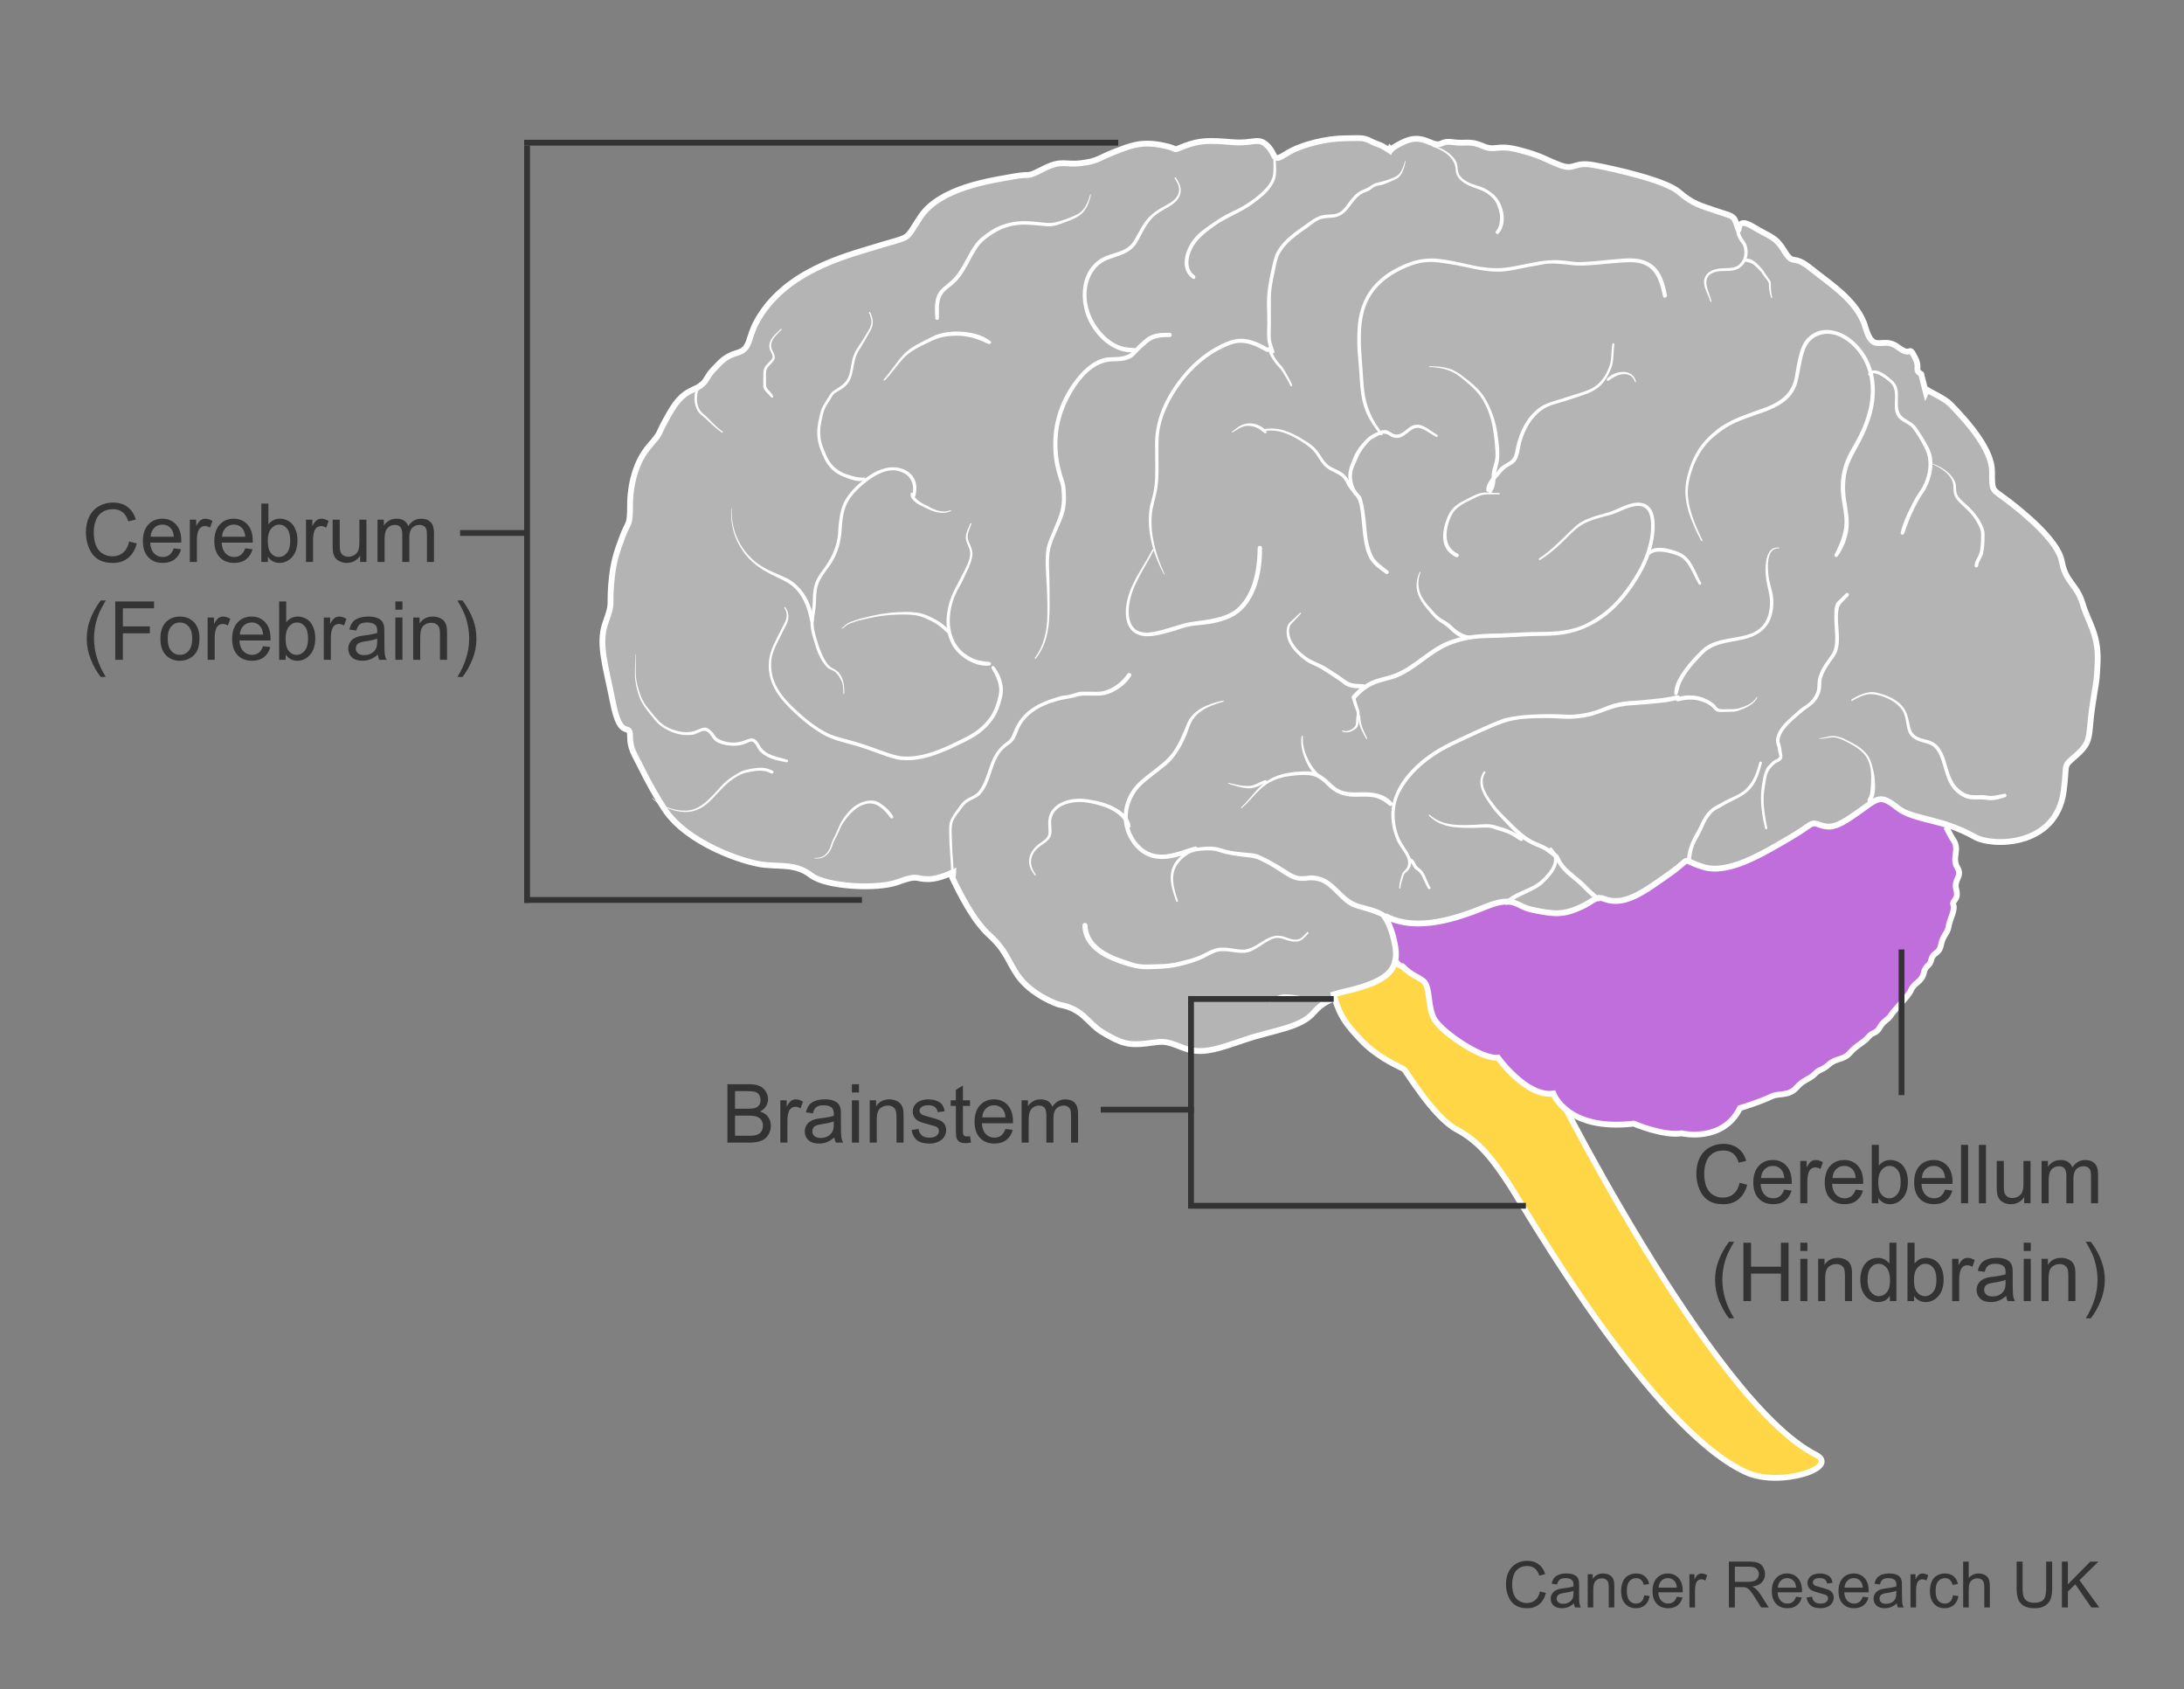 <?xml version="1.0" encoding="utf-8"?>
<!-- Generator: Adobe Illustrator 27.8.1, SVG Export Plug-In . SVG Version: 6.00 Build 0)  -->
<svg version="1.0" id="Layer_1" xmlns="http://www.w3.org/2000/svg" xmlns:xlink="http://www.w3.org/1999/xlink" x="0px" y="0px"
	 width="375px" height="290px" viewBox="0 0 375 290" enable-background="new 0 0 375 290" xml:space="preserve">
<rect x="0" y="0" width="375" height="290" fill="#808080" stroke="none"/>
<g>
	<path fill="#333333" d="M22.174,92.955l1.308,0.335c-0.274,1.089-0.767,1.92-1.479,2.492c-0.711,0.572-1.582,0.858-2.609,0.858
		c-1.064,0-1.931-0.22-2.598-0.66s-1.175-1.077-1.522-1.911c-0.349-0.834-0.522-1.729-0.522-2.687c0-1.043,0.197-1.954,0.59-2.731
		s0.952-1.367,1.678-1.771c0.725-0.403,1.523-0.605,2.395-0.605c0.988,0,1.819,0.255,2.492,0.766
		c0.674,0.51,1.144,1.228,1.408,2.153l-1.286,0.308c-0.229-0.729-0.562-1.26-0.997-1.593s-0.984-0.499-1.645-0.499
		c-0.759,0-1.393,0.185-1.902,0.554s-0.868,0.865-1.074,1.487c-0.207,0.622-0.311,1.264-0.311,1.924
		c0,0.852,0.122,1.596,0.367,2.232c0.244,0.636,0.625,1.111,1.143,1.425c0.516,0.314,1.074,0.472,1.677,0.472
		c0.731,0,1.353-0.214,1.859-0.643C21.651,94.434,21.994,93.798,22.174,92.955z"/>
	<path fill="#333333" d="M29.834,94.13l1.254,0.157c-0.197,0.743-0.564,1.319-1.098,1.729c-0.535,0.41-1.218,0.615-2.049,0.615
		c-1.047,0-1.876-0.327-2.489-0.981c-0.612-0.654-0.919-1.571-0.919-2.751c0-1.221,0.31-2.169,0.93-2.844
		c0.619-0.674,1.424-1.012,2.411-1.012c0.957,0,1.738,0.331,2.345,0.991s0.91,1.59,0.91,2.789c0,0.073-0.003,0.182-0.008,0.328
		h-5.336c0.045,0.797,0.268,1.408,0.668,1.832c0.399,0.424,0.898,0.636,1.495,0.636c0.444,0,0.824-0.119,1.139-0.355
		S29.65,94.65,29.834,94.13z M25.854,92.141h3.994c-0.053-0.611-0.206-1.069-0.457-1.374c-0.387-0.474-0.888-0.711-1.503-0.711
		c-0.558,0-1.025,0.189-1.405,0.567C26.104,91.002,25.894,91.508,25.854,92.141z"/>
	<path fill="#333333" d="M32.597,96.468v-7.26h1.091v1.101c0.279-0.515,0.536-0.854,0.771-1.019
		c0.236-0.164,0.496-0.246,0.779-0.246c0.408,0,0.824,0.132,1.246,0.396l-0.418,1.142c-0.297-0.178-0.593-0.267-0.889-0.267
		c-0.266,0-0.504,0.081-0.715,0.243s-0.361,0.386-0.451,0.673c-0.135,0.438-0.202,0.916-0.202,1.436v3.801H32.597z"/>
	<path fill="#333333" d="M42.103,94.13l1.253,0.157c-0.197,0.743-0.563,1.319-1.098,1.729c-0.535,0.41-1.217,0.615-2.049,0.615
		c-1.046,0-1.875-0.327-2.488-0.981s-0.92-1.571-0.92-2.751c0-1.221,0.311-2.169,0.93-2.844s1.424-1.012,2.412-1.012
		c0.957,0,1.738,0.331,2.344,0.991c0.607,0.661,0.91,1.59,0.91,2.789c0,0.073-0.002,0.182-0.007,0.328h-5.336
		c0.045,0.797,0.267,1.408,0.667,1.832s0.898,0.636,1.496,0.636c0.444,0,0.824-0.119,1.139-0.355S41.918,94.65,42.103,94.13z
		 M38.121,92.141h3.995c-0.054-0.611-0.206-1.069-0.458-1.374c-0.387-0.474-0.887-0.711-1.502-0.711
		c-0.558,0-1.025,0.189-1.405,0.567S38.162,91.508,38.121,92.141z"/>
	<path fill="#333333" d="M45.996,96.468h-1.125V86.447h1.213v3.575c0.512-0.652,1.166-0.978,1.961-0.978
		c0.439,0,0.856,0.09,1.25,0.27c0.393,0.18,0.716,0.433,0.97,0.759c0.253,0.326,0.452,0.719,0.597,1.179
		c0.143,0.46,0.215,0.953,0.215,1.477c0,1.244-0.303,2.206-0.909,2.885s-1.334,1.019-2.183,1.019c-0.845,0-1.508-0.358-1.988-1.073
		V96.468z M45.982,92.784c0,0.871,0.117,1.5,0.352,1.887c0.381,0.633,0.898,0.95,1.549,0.95c0.53,0,0.988-0.233,1.375-0.701
		c0.386-0.467,0.579-1.163,0.579-2.088c0-0.948-0.186-1.647-0.556-2.099c-0.371-0.451-0.818-0.677-1.344-0.677
		c-0.531,0-0.988,0.233-1.375,0.701S45.982,91.899,45.982,92.784z"/>
	<path fill="#333333" d="M52.539,96.468v-7.26h1.091v1.101c0.278-0.515,0.536-0.854,0.771-1.019s0.495-0.246,0.778-0.246
		c0.408,0,0.824,0.132,1.246,0.396l-0.418,1.142c-0.296-0.178-0.592-0.267-0.889-0.267c-0.266,0-0.504,0.081-0.715,0.243
		s-0.361,0.386-0.451,0.673c-0.135,0.438-0.201,0.916-0.201,1.436v3.801H52.539z"/>
	<path fill="#333333" d="M61.836,96.468v-1.066c-0.557,0.82-1.314,1.23-2.271,1.23c-0.423,0-0.816-0.082-1.183-0.246
		c-0.365-0.164-0.638-0.37-0.814-0.619c-0.178-0.249-0.303-0.553-0.375-0.913c-0.049-0.242-0.074-0.625-0.074-1.148v-4.498h1.213
		v4.026c0,0.643,0.025,1.076,0.074,1.299c0.076,0.324,0.238,0.578,0.485,0.762s0.553,0.277,0.917,0.277
		c0.363,0,0.705-0.095,1.023-0.284s0.545-0.447,0.678-0.772c0.132-0.326,0.198-0.799,0.198-1.418v-3.89h1.212v7.26H61.836z"/>
	<path fill="#333333" d="M64.82,96.468v-7.26h1.084v1.019c0.225-0.355,0.523-0.642,0.896-0.858s0.797-0.325,1.273-0.325
		c0.529,0,0.965,0.112,1.304,0.335s0.578,0.536,0.718,0.937c0.565-0.848,1.303-1.271,2.209-1.271c0.71,0,1.256,0.199,1.638,0.598
		s0.572,1.013,0.572,1.842v4.983h-1.206v-4.573c0-0.492-0.039-0.847-0.117-1.063c-0.079-0.216-0.222-0.391-0.428-0.523
		c-0.207-0.132-0.449-0.198-0.729-0.198c-0.502,0-0.92,0.17-1.252,0.509c-0.333,0.339-0.5,0.883-0.5,1.63v4.218h-1.212v-4.717
		c0-0.547-0.099-0.957-0.296-1.23c-0.198-0.273-0.521-0.41-0.971-0.41c-0.342,0-0.656,0.091-0.947,0.273
		c-0.289,0.182-0.499,0.449-0.629,0.8c-0.131,0.351-0.195,0.857-0.195,1.518v3.767H64.82z"/>
	<path fill="#333333" d="M17.29,116.214c-0.669-0.857-1.235-1.859-1.698-3.008c-0.462-1.148-0.693-2.338-0.693-3.568
		c0-1.084,0.173-2.124,0.519-3.117c0.404-1.153,1.028-2.301,1.873-3.445h0.869c-0.544,0.948-0.903,1.625-1.078,2.03
		c-0.274,0.629-0.489,1.285-0.646,1.969c-0.193,0.852-0.29,1.709-0.29,2.57c0,2.192,0.672,4.382,2.015,6.569H17.29z"/>
	<path fill="#333333" d="M19.789,113.268v-10.021h6.664v1.183h-5.356v3.104h4.635v1.183h-4.635v4.553H19.789z"/>
	<path fill="#333333" d="M27.544,109.638c0-1.344,0.368-2.34,1.104-2.987c0.615-0.538,1.365-0.807,2.25-0.807
		c0.984,0,1.788,0.327,2.412,0.981c0.625,0.654,0.938,1.558,0.938,2.71c0,0.934-0.139,1.669-0.415,2.205s-0.679,0.951-1.206,1.248
		s-1.104,0.444-1.729,0.444c-1.001,0-1.811-0.326-2.428-0.978S27.544,110.864,27.544,109.638z M28.791,109.638
		c0,0.93,0.199,1.626,0.6,2.088c0.398,0.462,0.902,0.694,1.508,0.694c0.603,0,1.104-0.232,1.503-0.697s0.6-1.173,0.6-2.126
		c0-0.898-0.201-1.578-0.603-2.041c-0.402-0.462-0.902-0.694-1.5-0.694c-0.605,0-1.109,0.23-1.508,0.69
		C28.99,108.014,28.791,108.708,28.791,109.638z"/>
	<path fill="#333333" d="M35.655,113.268v-7.26h1.091v1.101c0.279-0.515,0.536-0.854,0.771-1.019
		c0.236-0.164,0.496-0.246,0.779-0.246c0.408,0,0.824,0.132,1.246,0.396l-0.418,1.142c-0.297-0.178-0.593-0.267-0.889-0.267
		c-0.266,0-0.504,0.081-0.715,0.243s-0.361,0.386-0.451,0.673c-0.135,0.438-0.202,0.916-0.202,1.436v3.801H35.655z"/>
	<path fill="#333333" d="M45.161,110.93l1.253,0.157c-0.197,0.743-0.563,1.319-1.098,1.729c-0.535,0.41-1.217,0.615-2.049,0.615
		c-1.046,0-1.875-0.327-2.488-0.981s-0.92-1.571-0.92-2.751c0-1.221,0.311-2.169,0.93-2.844s1.424-1.012,2.412-1.012
		c0.957,0,1.738,0.331,2.344,0.991c0.607,0.661,0.91,1.59,0.91,2.789c0,0.073-0.002,0.182-0.007,0.328h-5.336
		c0.045,0.797,0.267,1.408,0.667,1.832s0.898,0.636,1.496,0.636c0.444,0,0.824-0.119,1.139-0.355S44.977,111.45,45.161,110.93z
		 M41.18,108.941h3.995c-0.054-0.611-0.206-1.069-0.458-1.374c-0.387-0.474-0.887-0.711-1.502-0.711
		c-0.558,0-1.025,0.189-1.405,0.567S41.221,108.308,41.18,108.941z"/>
	<path fill="#333333" d="M49.055,113.268H47.93v-10.021h1.213v3.575c0.512-0.652,1.166-0.978,1.961-0.978
		c0.439,0,0.856,0.09,1.25,0.27c0.393,0.18,0.716,0.433,0.97,0.759c0.253,0.326,0.452,0.719,0.597,1.179
		c0.143,0.46,0.215,0.953,0.215,1.477c0,1.244-0.303,2.206-0.909,2.885s-1.334,1.019-2.183,1.019c-0.845,0-1.508-0.358-1.988-1.073
		V113.268z M49.041,109.583c0,0.871,0.117,1.5,0.352,1.887c0.381,0.633,0.898,0.95,1.549,0.95c0.53,0,0.988-0.233,1.375-0.701
		c0.386-0.467,0.579-1.163,0.579-2.088c0-0.948-0.186-1.647-0.556-2.099c-0.371-0.451-0.818-0.677-1.344-0.677
		c-0.531,0-0.988,0.233-1.375,0.701S49.041,108.699,49.041,109.583z"/>
	<path fill="#333333" d="M55.598,113.268v-7.26h1.091v1.101c0.278-0.515,0.536-0.854,0.771-1.019s0.495-0.246,0.778-0.246
		c0.408,0,0.824,0.132,1.246,0.396l-0.418,1.142c-0.296-0.178-0.592-0.267-0.889-0.267c-0.266,0-0.504,0.081-0.715,0.243
		s-0.361,0.386-0.451,0.673c-0.135,0.438-0.201,0.916-0.201,1.436v3.801H55.598z"/>
	<path fill="#333333" d="M64.874,112.373c-0.449,0.387-0.882,0.661-1.297,0.82s-0.861,0.239-1.337,0.239
		c-0.786,0-1.391-0.195-1.812-0.584s-0.633-0.888-0.633-1.494c0-0.355,0.079-0.68,0.238-0.974c0.16-0.294,0.369-0.53,0.627-0.708
		s0.549-0.312,0.873-0.403c0.237-0.064,0.597-0.125,1.077-0.185c0.979-0.119,1.7-0.26,2.163-0.424
		c0.004-0.168,0.006-0.276,0.006-0.321c0-0.501-0.113-0.854-0.343-1.06c-0.31-0.278-0.771-0.417-1.382-0.417
		c-0.57,0-0.991,0.102-1.263,0.304c-0.272,0.203-0.473,0.562-0.603,1.077l-1.186-0.164c0.107-0.515,0.285-0.931,0.531-1.248
		c0.248-0.317,0.604-0.561,1.072-0.731c0.467-0.171,1.008-0.256,1.623-0.256c0.611,0,1.107,0.073,1.488,0.219
		c0.383,0.146,0.663,0.329,0.843,0.55s0.306,0.5,0.377,0.837c0.04,0.209,0.062,0.588,0.062,1.135v1.641
		c0,1.144,0.025,1.867,0.076,2.17c0.053,0.303,0.154,0.594,0.307,0.872h-1.266C64.99,113.013,64.91,112.714,64.874,112.373z
		 M64.773,109.624c-0.44,0.182-1.101,0.337-1.98,0.465c-0.499,0.073-0.852,0.155-1.059,0.246c-0.206,0.091-0.365,0.225-0.479,0.4
		c-0.111,0.175-0.168,0.37-0.168,0.584c0,0.328,0.123,0.602,0.367,0.82s0.604,0.328,1.074,0.328c0.467,0,0.883-0.104,1.246-0.311
		c0.364-0.208,0.632-0.491,0.803-0.851c0.13-0.278,0.195-0.688,0.195-1.23V109.624z"/>
	<path fill="#333333" d="M67.885,104.662v-1.415h1.213v1.415H67.885z M67.885,113.268v-7.26h1.213v7.26H67.885z"/>
	<path fill="#333333" d="M70.944,113.268v-7.26h1.091v1.032c0.525-0.797,1.285-1.196,2.277-1.196c0.432,0,0.828,0.079,1.189,0.236
		s0.632,0.363,0.812,0.619s0.306,0.558,0.378,0.909c0.045,0.228,0.066,0.626,0.066,1.196v4.464h-1.213v-4.416
		c0-0.501-0.047-0.876-0.141-1.125c-0.095-0.249-0.262-0.447-0.502-0.595s-0.522-0.222-0.846-0.222
		c-0.517,0-0.963,0.167-1.338,0.499s-0.562,0.964-0.562,1.894v3.965H70.944z"/>
	<path fill="#333333" d="M79.412,116.214h-0.869c1.344-2.188,2.015-4.377,2.015-6.569c0-0.857-0.097-1.707-0.29-2.55
		c-0.152-0.684-0.365-1.34-0.64-1.969c-0.175-0.41-0.536-1.094-1.085-2.051h0.869c0.845,1.144,1.469,2.292,1.873,3.445
		c0.346,0.994,0.52,2.033,0.52,3.117c0,1.23-0.232,2.42-0.697,3.568S80.077,115.357,79.412,116.214z"/>
</g>
<g>
	<path fill="#333333" d="M298.692,203.047l1.307,0.335c-0.273,1.089-0.767,1.92-1.479,2.492s-1.582,0.858-2.61,0.858
		c-1.064,0-1.931-0.22-2.598-0.66s-1.174-1.077-1.522-1.911c-0.348-0.834-0.521-1.729-0.521-2.687c0-1.043,0.196-1.954,0.589-2.731
		c0.394-0.777,0.952-1.367,1.678-1.771s1.523-0.605,2.396-0.605c0.987,0,1.818,0.255,2.492,0.766s1.144,1.228,1.408,2.153
		l-1.287,0.308c-0.229-0.729-0.562-1.26-0.997-1.593s-0.983-0.499-1.644-0.499c-0.759,0-1.394,0.185-1.903,0.554
		s-0.868,0.865-1.074,1.487c-0.207,0.622-0.311,1.264-0.311,1.924c0,0.852,0.123,1.596,0.367,2.232
		c0.245,0.636,0.626,1.111,1.143,1.425s1.075,0.472,1.678,0.472c0.731,0,1.352-0.214,1.859-0.643
		C298.169,204.526,298.513,203.89,298.692,203.047z"/>
	<path fill="#333333" d="M306.353,204.223l1.253,0.157c-0.198,0.743-0.563,1.319-1.099,1.729c-0.534,0.41-1.217,0.615-2.048,0.615
		c-1.046,0-1.876-0.327-2.489-0.981s-0.92-1.571-0.92-2.751c0-1.221,0.311-2.169,0.93-2.844c0.62-0.674,1.424-1.012,2.412-1.012
		c0.957,0,1.738,0.331,2.345,0.991s0.909,1.59,0.909,2.789c0,0.073-0.002,0.182-0.007,0.328h-5.335
		c0.045,0.797,0.267,1.408,0.667,1.832c0.399,0.424,0.897,0.636,1.495,0.636c0.444,0,0.824-0.119,1.139-0.355
		S306.168,204.742,306.353,204.223z M302.371,202.233h3.995c-0.055-0.611-0.207-1.069-0.459-1.374
		c-0.386-0.474-0.887-0.711-1.502-0.711c-0.557,0-1.025,0.189-1.404,0.567C302.621,201.094,302.411,201.6,302.371,202.233z"/>
	<path fill="#333333" d="M309.115,206.561v-7.26h1.091v1.101c0.278-0.515,0.536-0.854,0.771-1.019
		c0.236-0.164,0.495-0.246,0.778-0.246c0.408,0,0.824,0.132,1.246,0.396l-0.418,1.142c-0.296-0.178-0.593-0.267-0.889-0.267
		c-0.266,0-0.503,0.081-0.715,0.243c-0.211,0.162-0.361,0.386-0.451,0.673c-0.135,0.438-0.202,0.916-0.202,1.436v3.801H309.115z"/>
	<path fill="#333333" d="M318.621,204.223l1.253,0.157c-0.198,0.743-0.563,1.319-1.099,1.729c-0.534,0.41-1.217,0.615-2.048,0.615
		c-1.046,0-1.876-0.327-2.489-0.981s-0.92-1.571-0.92-2.751c0-1.221,0.311-2.169,0.93-2.844c0.62-0.674,1.424-1.012,2.412-1.012
		c0.957,0,1.738,0.331,2.345,0.991s0.909,1.59,0.909,2.789c0,0.073-0.002,0.182-0.007,0.328h-5.335
		c0.045,0.797,0.267,1.408,0.667,1.832c0.399,0.424,0.897,0.636,1.495,0.636c0.444,0,0.824-0.119,1.139-0.355
		S318.437,204.742,318.621,204.223z M314.64,202.233h3.995c-0.055-0.611-0.207-1.069-0.459-1.374
		c-0.386-0.474-0.887-0.711-1.502-0.711c-0.557,0-1.025,0.189-1.404,0.567C314.89,201.094,314.68,201.6,314.64,202.233z"/>
	<path fill="#333333" d="M322.516,206.561h-1.126v-10.021h1.213v3.575c0.513-0.652,1.166-0.978,1.961-0.978
		c0.439,0,0.856,0.09,1.249,0.27c0.394,0.18,0.717,0.433,0.971,0.759s0.452,0.719,0.596,1.179c0.145,0.46,0.216,0.953,0.216,1.477
		c0,1.244-0.303,2.206-0.909,2.885s-1.334,1.019-2.183,1.019c-0.845,0-1.507-0.358-1.987-1.073V206.561z M322.502,202.876
		c0,0.871,0.116,1.5,0.35,1.887c0.382,0.633,0.898,0.95,1.55,0.95c0.53,0,0.988-0.233,1.375-0.701
		c0.386-0.467,0.579-1.163,0.579-2.088c0-0.948-0.186-1.647-0.556-2.099c-0.371-0.451-0.819-0.677-1.345-0.677
		c-0.529,0-0.987,0.233-1.374,0.701S322.502,201.992,322.502,202.876z"/>
	<path fill="#333333" d="M333.968,204.223l1.253,0.157c-0.198,0.743-0.563,1.319-1.099,1.729c-0.534,0.41-1.217,0.615-2.048,0.615
		c-1.046,0-1.876-0.327-2.489-0.981s-0.92-1.571-0.92-2.751c0-1.221,0.311-2.169,0.93-2.844c0.62-0.674,1.424-1.012,2.412-1.012
		c0.957,0,1.738,0.331,2.345,0.991s0.909,1.59,0.909,2.789c0,0.073-0.002,0.182-0.007,0.328h-5.335
		c0.045,0.797,0.267,1.408,0.667,1.832c0.399,0.424,0.897,0.636,1.495,0.636c0.444,0,0.824-0.119,1.139-0.355
		S333.783,204.742,333.968,204.223z M329.986,202.233h3.995c-0.055-0.611-0.207-1.069-0.459-1.374
		c-0.386-0.474-0.887-0.711-1.502-0.711c-0.557,0-1.025,0.189-1.404,0.567C330.236,201.094,330.026,201.6,329.986,202.233z"/>
	<path fill="#333333" d="M336.717,206.561v-10.021h1.213v10.021H336.717z"/>
	<path fill="#333333" d="M339.782,206.561v-10.021h1.213v10.021H339.782z"/>
	<path fill="#333333" d="M347.563,206.561v-1.066c-0.557,0.82-1.313,1.23-2.271,1.23c-0.422,0-0.816-0.082-1.183-0.246
		s-0.638-0.37-0.814-0.619c-0.178-0.249-0.303-0.553-0.374-0.913c-0.05-0.242-0.074-0.625-0.074-1.148v-4.498h1.213v4.026
		c0,0.643,0.024,1.076,0.073,1.299c0.077,0.324,0.238,0.578,0.485,0.762s0.553,0.277,0.916,0.277c0.364,0,0.705-0.095,1.024-0.284
		c0.318-0.189,0.545-0.447,0.677-0.772c0.133-0.326,0.199-0.799,0.199-1.418v-3.89h1.213v7.26H347.563z"/>
	<path fill="#333333" d="M350.548,206.561v-7.26h1.085v1.019c0.225-0.355,0.523-0.642,0.896-0.858
		c0.372-0.216,0.797-0.325,1.272-0.325c0.53,0,0.965,0.112,1.304,0.335c0.34,0.223,0.578,0.536,0.718,0.937
		c0.566-0.848,1.303-1.271,2.21-1.271c0.71,0,1.255,0.199,1.637,0.598s0.573,1.013,0.573,1.842v4.983h-1.206v-4.573
		c0-0.492-0.04-0.847-0.118-1.063s-0.222-0.391-0.428-0.523c-0.207-0.132-0.449-0.198-0.728-0.198c-0.503,0-0.921,0.17-1.253,0.509
		c-0.333,0.339-0.499,0.883-0.499,1.63v4.218h-1.213v-4.717c0-0.547-0.099-0.957-0.296-1.23c-0.198-0.273-0.521-0.41-0.971-0.41
		c-0.341,0-0.656,0.091-0.946,0.273c-0.289,0.182-0.499,0.449-0.63,0.8c-0.13,0.351-0.195,0.857-0.195,1.518v3.767H350.548z"/>
	<path fill="#333333" d="M296.878,226.307c-0.67-0.857-1.235-1.859-1.698-3.008s-0.694-2.338-0.694-3.568
		c0-1.084,0.173-2.124,0.52-3.117c0.404-1.153,1.028-2.301,1.873-3.445h0.868c-0.543,0.948-0.902,1.625-1.077,2.03
		c-0.274,0.629-0.49,1.285-0.647,1.969c-0.192,0.852-0.289,1.709-0.289,2.57c0,2.192,0.671,4.382,2.014,6.569H296.878z"/>
	<path fill="#333333" d="M299.35,223.36v-10.021h1.308v4.115h5.134v-4.115h1.307v10.021h-1.307v-4.724h-5.134v4.724H299.35z"/>
	<path fill="#333333" d="M309.125,214.754v-1.415h1.213v1.415H309.125z M309.125,223.36v-7.26h1.213v7.26H309.125z"/>
	<path fill="#333333" d="M312.184,223.36v-7.26h1.092v1.032c0.525-0.797,1.284-1.196,2.277-1.196c0.431,0,0.827,0.079,1.188,0.236
		c0.362,0.157,0.633,0.363,0.812,0.619s0.305,0.558,0.377,0.909c0.045,0.228,0.067,0.626,0.067,1.196v4.464h-1.213v-4.416
		c0-0.501-0.047-0.876-0.142-1.125c-0.094-0.249-0.262-0.447-0.502-0.595s-0.521-0.222-0.845-0.222
		c-0.517,0-0.963,0.167-1.338,0.499s-0.562,0.964-0.562,1.894v3.965H312.184z"/>
	<path fill="#333333" d="M324.5,223.36v-0.916c-0.454,0.72-1.121,1.08-2.001,1.08c-0.57,0-1.095-0.16-1.573-0.479
		s-0.849-0.765-1.112-1.336c-0.263-0.572-0.394-1.229-0.394-1.972c0-0.725,0.119-1.382,0.357-1.972
		c0.237-0.59,0.595-1.042,1.07-1.357c0.477-0.314,1.009-0.472,1.597-0.472c0.432,0,0.815,0.092,1.152,0.277s0.611,0.425,0.822,0.721
		v-3.596h1.206v10.021H324.5z M320.666,219.737c0,0.93,0.193,1.625,0.579,2.085c0.387,0.46,0.843,0.69,1.368,0.69
		c0.53,0,0.98-0.22,1.351-0.66c0.371-0.44,0.556-1.111,0.556-2.013c0-0.994-0.188-1.723-0.565-2.188
		c-0.378-0.465-0.843-0.697-1.395-0.697c-0.539,0-0.989,0.223-1.351,0.67C320.847,218.072,320.666,218.776,320.666,219.737z"/>
	<path fill="#333333" d="M328.65,223.36h-1.126v-10.021h1.213v3.575c0.513-0.652,1.166-0.978,1.961-0.978
		c0.439,0,0.856,0.09,1.249,0.27c0.394,0.18,0.717,0.433,0.971,0.759s0.452,0.719,0.596,1.179c0.145,0.46,0.216,0.953,0.216,1.477
		c0,1.244-0.303,2.206-0.909,2.885s-1.334,1.019-2.183,1.019c-0.845,0-1.507-0.358-1.987-1.073V223.36z M328.637,219.676
		c0,0.871,0.116,1.5,0.35,1.887c0.382,0.633,0.898,0.95,1.55,0.95c0.53,0,0.988-0.233,1.375-0.701
		c0.386-0.467,0.579-1.163,0.579-2.088c0-0.948-0.186-1.647-0.556-2.099c-0.371-0.451-0.819-0.677-1.345-0.677
		c-0.529,0-0.987,0.233-1.374,0.701S328.637,218.791,328.637,219.676z"/>
	<path fill="#333333" d="M335.191,223.36v-7.26h1.091v1.101c0.278-0.515,0.536-0.854,0.771-1.019
		c0.236-0.164,0.495-0.246,0.778-0.246c0.408,0,0.824,0.132,1.246,0.396l-0.418,1.142c-0.296-0.178-0.593-0.267-0.889-0.267
		c-0.266,0-0.503,0.081-0.715,0.243c-0.211,0.162-0.361,0.386-0.451,0.673c-0.135,0.438-0.202,0.916-0.202,1.436v3.801H335.191z"/>
	<path fill="#333333" d="M344.468,222.465c-0.449,0.387-0.881,0.661-1.297,0.82c-0.415,0.16-0.861,0.239-1.337,0.239
		c-0.786,0-1.391-0.195-1.812-0.584s-0.633-0.888-0.633-1.494c0-0.355,0.079-0.68,0.238-0.974c0.16-0.294,0.368-0.53,0.627-0.708
		c0.258-0.178,0.549-0.312,0.872-0.403c0.238-0.064,0.598-0.125,1.078-0.185c0.979-0.119,1.7-0.26,2.163-0.424
		c0.004-0.168,0.007-0.276,0.007-0.321c0-0.501-0.115-0.854-0.344-1.06c-0.311-0.278-0.771-0.417-1.381-0.417
		c-0.571,0-0.992,0.102-1.264,0.304s-0.473,0.562-0.603,1.077l-1.187-0.164c0.108-0.515,0.285-0.931,0.532-1.248
		s0.604-0.561,1.071-0.731c0.468-0.171,1.009-0.256,1.624-0.256c0.61,0,1.107,0.073,1.489,0.219c0.381,0.146,0.662,0.329,0.842,0.55
		s0.306,0.5,0.377,0.837c0.041,0.209,0.061,0.588,0.061,1.135v1.641c0,1.144,0.026,1.867,0.078,2.17
		c0.051,0.303,0.153,0.594,0.307,0.872h-1.267C344.585,223.105,344.504,222.807,344.468,222.465z M344.367,219.717
		c-0.44,0.182-1.101,0.337-1.981,0.465c-0.498,0.073-0.851,0.155-1.058,0.246c-0.206,0.091-0.366,0.225-0.478,0.4
		c-0.112,0.175-0.169,0.37-0.169,0.584c0,0.328,0.122,0.602,0.367,0.82s0.603,0.328,1.074,0.328c0.468,0,0.883-0.104,1.247-0.311
		c0.363-0.208,0.631-0.491,0.802-0.851c0.13-0.278,0.195-0.688,0.195-1.23V219.717z"/>
	<path fill="#333333" d="M347.479,214.754v-1.415h1.213v1.415H347.479z M347.479,223.36v-7.26h1.213v7.26H347.479z"/>
	<path fill="#333333" d="M350.538,223.36v-7.26h1.092v1.032c0.525-0.797,1.284-1.196,2.277-1.196c0.431,0,0.827,0.079,1.188,0.236
		c0.362,0.157,0.633,0.363,0.812,0.619s0.305,0.558,0.377,0.909c0.045,0.228,0.067,0.626,0.067,1.196v4.464h-1.213v-4.416
		c0-0.501-0.047-0.876-0.142-1.125c-0.094-0.249-0.262-0.447-0.502-0.595s-0.521-0.222-0.845-0.222
		c-0.517,0-0.963,0.167-1.338,0.499s-0.562,0.964-0.562,1.894v3.965H350.538z"/>
	<path fill="#333333" d="M359.007,226.307h-0.869c1.344-2.188,2.015-4.377,2.015-6.569c0-0.857-0.097-1.707-0.289-2.55
		c-0.153-0.684-0.366-1.34-0.641-1.969c-0.175-0.41-0.536-1.094-1.085-2.051h0.869c0.845,1.144,1.469,2.292,1.873,3.445
		c0.346,0.994,0.519,2.033,0.519,3.117c0,1.23-0.232,2.42-0.697,3.568S359.672,225.45,359.007,226.307z"/>
</g>
<path fill="none" d="M163.813,150.214c0,0-2.926,1.65-5.203,1.65c-2.275,0-1.625-0.827-5.201,0.494
	c-3.578,1.321-12.357,0.828-14.96-1.155c-2.6-1.98-4.876-1.483-8.13-1.814c-3.25-0.331-13.329-3.628-17.233-9.732
	c-1.458-2.284-2.601-4.29-3.902-6.928c-1.3-2.64-1.95-3.302-1.95-5.611c0-2.309-1.626,0.993-2.927-5.607
	c-1.301-6.6-2.602-10.229-1.301-13.858c1.301-3.63,0.651-2.641,0.977-6.599c0.324-3.958,0.975-5.609,1.95-8.248
	c0.975-2.64,1.302-1.65,1.302-5.279c0-3.629,0.975-7.589,3.251-10.229c2.277-2.64,1.3-1.649,2.928-4.619
	c1.624-2.969,2.601-4.289,4.876-5.279c2.277-0.989,1.95-1.981,3.251-3.301c1.302-1.319,1.951-2.309,4.229-2.969
	c2.275-0.66,1.713-2.429,3.252-5.279c4.712-8.744,15.332-11.368,20.159-12.867c6.942-2.157,5.171-0.848,8.13-5.28
	c3.414-5.113,12.355-6.269,15.932-6.929c3.577-0.66,1.951,0.329,5.203-1.32c3.252-1.649,3.576-0.66,6.503-0.99
	c2.926-0.33,3.251-0.989,5.855-1.979c2.6-0.99,4.389-1.815,7.965-1.155c3.574,0.661,1.465,1.155,4.066,0.166
	c2.6-0.99,4.226-0.99,8.131-0.661c3.898,0.33,4.55-0.991,6.175,0.661c1.628,1.649,0.652,2.969,3.254,1.319
	c2.6-1.65,7.153-2.638,10.079-2.638c2.449,0,5.691,0.494,7.154,1.319c2.275,1.281-0.65,1.319,1.626,0
	c2.276-1.319,3.576-1.65,5.853-0.661c2.277,0.99,1.625-0.33,3.901,0c2.279,0.33,2.928-0.33,5.206,0.661
	c2.273,0.99,2.273-0.331,6.174,0.66c3.904,0.989,4.555,1.649,7.157,2.639c2.6,0.99,2.276-0.66,5.851,0
	c3.578,0.66,12.357,2.64,14.635,4.619c2.278,1.98,3.576,2.311,6.503,3.299c2.927,0.99,2.927,0.659,3.577,2.64
	c0.651,1.98-0.65-1.98,2.604,0c3.253,1.98,3.903,1.65,5.528,4.289c1.628,2.64,1.303,0.331,4.554,2.97
	c3.252,2.638,8.129,5.609,9.431,10.227c1.301,4.62,2.923,1.319,5.527,3.301c2.6,1.979,2.6,2.639,3.901,5.278
	c1.302,2.64,1.952,1.319,5.203,4.619c3.252,3.3,7.153,7.919,7.153,11.549c0,3.629-0.002,2.969,2.602,4.948
	c2.602,1.98,8.782,6.93,9.428,10.56c0.655,3.629,2.604,3.958,3.581,7.258c0.975,3.299,2.761,5.279,2.598,9.897
	c-0.143,4.173-0.324,3.631-0.973,8.25c-0.65,4.617,0,5.61-2.603,7.918c-2.604,2.311-1.586,1.1-2.275,6.269
	c-1.3,9.733-12.357,9.567-15.281,7.919c-6.119-3.451-11.058-2.97-13.982-5.281c-2.93-2.31-3.252-1.65-6.504,0.66
	c-3.252,2.31-4.554,2.972-6.505,2.31c-1.951-0.659-0.975-0.331-5.527,2.311c-4.554,2.638-10.249,6.104-14.476,4.783
	c-4.228-1.32-1.461-1.814-5.689,1.157c-4.229,2.967-7.579,5.589-11.057,4.289c-1.546-0.579-1.668,0.289-3.901,1.318
	c-3.092,1.425-4.554,1.321-8.455,0.496c-2.7-0.571-2.929-2.475-7.805-0.496c-4.877,1.979-11.664,4.308-16.908,1.649
	c-1.301-0.66,0.287-0.319,1.3,3.961c0.977,4.125,0.163,6.433-6.176,8.248c-3.46,0.99-5.854,0.99-8.132,3.629
	c-2.276,2.64-6.828,2.969-11.706,4.621c-4.878,1.649-7.477,2.639-10.729,1.318c-3.251-1.318-3.251-0.987-6.179-0.66
	c-2.927,0.331-4.228,0-7.479-1.979c-2.365-1.443-3.252-3.958-7.155-4.619c-0.577-0.101-4.908-1.763-7.154-4.952
	c-1.625-2.308-1.949-4.288-4.878-6.928C167.066,157.802,165.114,152.853,163.813,150.214z"/>
<path fill="#B4B4B4" stroke="#FFFFFF" d="M357.588,103.599c-0.974-3.286-2.921-3.616-3.567-7.23
	c-0.646-3.616-6.801-8.546-9.389-10.517c-2.595-1.972-2.594-1.314-2.594-4.929c0-3.615-3.889-8.216-7.124-11.503
	c-1.045-1.06-3.42-2.095-4.031-2.484c-0.066,0.142-0.138,0.302-0.206,0.451c-0.465-1.816-0.796-3.156-0.796-3.156
	c-1.291-0.819-0.119-0.926-0.999-2.706c-1.296-2.629-0.448,0.008-3.038-1.963c-2.592-1.971-4.212,1.314-5.507-3.287
	c-1.298-4.599-6.152-7.559-9.395-10.187c-3.237-2.629-2.915-0.328-4.535-2.958c-1.619-2.629-2.268-2.299-5.507-4.272
	c-3.24-1.972-1.945,1.973-2.59,0c-0.65-1.972-0.65-1.643-3.567-2.629c-2.913-0.986-4.21-1.314-6.477-3.286
	c-2.27-1.972-11.011-3.944-14.575-4.601c-3.564-0.657-3.241,0.985-5.83,0c-2.592-0.986-3.238-1.644-7.127-2.629
	c-3.884-0.986-3.884,0.328-6.15-0.658c-2.271-0.985-2.917-0.328-5.185-0.657c-2.268-0.329-1.619,0.985-3.888,0
	c-2.267-0.986-3.561-0.656-5.83,0.657c-0.442,0.256-0.68,0.458-0.805,0.612c-0.041-0.051-0.09-0.106-0.161-0.169
	c0,0-0.051,0.124-0.118,0.329c-0.534-0.349-1.021-0.64-1.409-0.837c-0.168-0.085-1.365-0.508-1.666-0.678
	c-1.459-0.822-2.146-0.57-4.586-0.57c-2.914,0-7.448,0.985-10.041,2.628c-2.589,1.643-1.617,0.329-3.238-1.315
	c-1.619-1.643-2.267-0.328-6.153-0.657c-3.887-0.329-5.506-0.329-8.097,0.657c-2.591,0.986-0.486,0.493-4.051-0.164
	c-3.562-0.657-5.342,0.164-7.934,1.15c-2.592,0.987-2.916,1.645-5.829,1.972c-2.917,0.329-3.24-0.657-6.479,0.986
	c-3.242,1.643-1.619,0.658-5.184,1.314c-3.562,0.658-12.469,1.808-15.87,6.902c-2.946,4.413-1.182,3.11-8.097,5.258
	c-4.808,1.493-15.385,4.108-20.081,12.818c-1.531,2.839-0.97,4.6-3.239,5.256c-2.268,0.658-2.915,1.644-4.211,2.958
	c-1.295,1.315-0.972,2.301-3.238,3.287c-2.267,0.986-3.239,2.3-4.859,5.259c-1.619,2.957-0.647,1.972-2.914,4.601
	s-3.239,6.573-3.239,10.187c0,3.616-0.324,2.629-1.295,5.259c-0.973,2.629-1.621,4.272-1.944,8.216
	c-0.324,3.944,0.323,2.958-0.972,6.573c-1.296,3.615,0,7.23,1.295,13.804c1.296,6.572,2.916,3.286,2.916,5.586
	c0,2.299,0.647,2.957,1.943,5.587c1.296,2.629,2.434,4.626,3.888,6.901c3.886,6.079,13.926,9.365,17.165,9.693
	c3.24,0.333,5.506-0.164,8.097,1.81c2.591,1.973,11.338,2.463,14.9,1.15c3.563-1.317,2.914-0.495,5.181-0.495
	c1.502,0,3.283-0.718,4.319-1.204c-0.007,0.313-0.027,0.506-0.027,0.506l-0.167,0.367c1.304,2.761,3.687,7.499,6.391,9.937
	c2.95,2.661,3.275,4.654,4.912,6.979c2.262,3.215,6.629,4.887,7.208,4.988c3.933,0.667,4.824,3.204,7.207,4.656
	c3.278,1.994,4.588,2.325,7.537,1.994c2.949-0.331,2.949-0.665,6.226,0.664c3.275,1.332,5.896,0.334,10.81-1.329
	c4.914-1.664,9.503-1.993,11.795-4.654c2.294-2.66,4.707-2.66,8.191-3.656c6.385-1.831,7.209-4.154,6.225-8.31
	c-1.021-4.314-2.623-4.658-1.312-3.99c5.284,2.679,12.123,0.332,17.039-1.661c4.912-1.996,5.141-0.078,7.862,0.498
	c3.931,0.832,5.401,0.935,8.517-0.498c2.252-1.04,2.376-1.913,3.933-1.329c3.501,1.308,6.878-1.332,11.138-4.322
	c4.258-2.994,1.473-2.498,5.732-1.167c4.26,1.331,9.997-2.16,14.584-4.817c4.588-2.66,3.604-2.992,5.569-2.327
	c1.967,0.665,3.279,0,6.552-2.329c0.695-0.493,1.401-1.012,2.526-1.621l0.026-0.13c-0.023-0.152-0.081-0.362-0.167-0.618
	c0.883-0.297,1.813-0.219,3.214,0.887c2.914,2.302,7.834,1.823,13.928,5.259c2.915,1.642,13.927,1.808,15.223-7.889
	c0.686-5.15-0.325-3.943,2.269-6.243c2.589-2.301,1.943-3.287,2.589-7.888c0.65-4.601,0.826-4.062,0.972-8.218
	C360.334,108.856,358.558,106.885,357.588,103.599z"/>
<path fill="#FFD746" stroke="#FFFFFF" d="M239.554,165c-0.441,2.014-2.218,3.43-6.411,4.63c-1.569,0.451-2.923,0.695-4.145,1.077
	l0.138,0.52c0.951,3.311,2.148,4.751,4.422,7.188c2.706,2.898,5.855,4.288,7.48,5.116c0.325,0.163,5.04,8.248,9.107,10.389
	c4.062,2.145,6.503,5.611,9.101,9.57c2.604,3.957,24.105,41.668,40.538,49.248c5.742,2.647,16.384-0.786,11.953-3.033
	c-17.928-9.095-45.987-65.022-46.636-66.838c-0.651-1.814-18.048-21.446-18.048-21.446l-7.122,2.45L239.554,165z"/>
<path fill="#C06EDB" stroke="#FFFFFF" d="M334.345,141.634c-3.615-1.109-6.558-1.394-8.563-2.98
	c-2.96-2.335-3.287-1.665-6.573,0.668c-3.284,2.335-4.602,3.003-6.573,2.335c-1.969-0.667-0.985-0.334-5.586,2.334
	c-4.602,2.671-10.357,6.17-14.632,4.834c-4.272-1.333-1.477-1.833-5.75,1.172c-4.272,2.997-7.66,5.647-11.173,4.333
	c-1.562-0.584-1.686,0.291-3.945,1.334c-3.126,1.439-4.602,1.335-8.544,0.5c-2.728-0.579-2.96-2.503-7.888-0.5
	c-4.929,2-11.791,4.354-17.089,1.667c-1.317-0.668,0.288-0.325,1.312,4.002c0.334,1.411,0.463,2.614,0.234,3.656l0.61,0.636
	c1.693,1.029,0.401,0.092,0.401,0.092c2.135,2.001,2.465,1.666,3.778,2.669c1.316,1,0.657,4.502,1.975,6.668
	c1.311,2.167,8.052,6.837,10.846,6.501c0,0,4.927,6.838,9.53,6.17c0,0,2.3,6.503,13.802,5.169c0,0,5.094,2.169,8.216,1.667
	c0,0,7.068,1.666,10.025-4.336c0,0,3.431-1.025,5.424-2.004c1.192-0.583,2.959,0,4.274-1.5c1.315-1.496,2.138-1.331,3.122-2.334
	c0.988-0.998,1.15-0.499,2.465-1.665c1.316-1.169,2.466-0.668,3.615-2.004c1.154-1.33,2.302-1.664,3.123-2.666
	c0.821-0.999,1.314-0.498,1.974-1.665c0.656-1.169,1.31-1.169,1.968-2.17c0.661-1,2.957-3.166,3.453-4.332
	c0.493-1.167,1.807-1.334,2.135-2.835c0.329-1.499,0.987-1.001,1.315-2.335c0.33-1.335,1.314-0.834,1.646-2.502
	c0.326-1.666,1.148-1.999,1.313-3.166c0.164-1.167,1.149-2.835,0.822-3.669c-0.331-0.833,0.982-0.834,0.49-2.669
	c-0.49-1.831,1.15-2.165,0.166-3.833c-0.987-1.668,0.493-3.003-0.656-4.669c-0.354-0.51-0.769-1.314-1.236-2.237"/>
<g>
	<g>
		<path fill="#FFFFFF" d="M109.13,112.345c-0.028,1.538-0.236,3.086-0.016,4.619c0.169,1.182,0.488,2.447,1.04,3.512
			c0.568,1.098,1.445,2.051,2.202,3.021c0.734,0.94,1.586,1.509,2.659,2.008c1.194,0.554,2.538,0.805,3.849,0.64
			c0.704-0.089,1.261-0.596,1.961-0.673c0.892-0.098,1.285,0.998,1.77,1.518c0.7,0.751,2.177,0.994,3.14,1.034
			c0.55,0.023,1.111-0.027,1.645-0.166c0.235-0.061,0.485-0.135,0.711-0.221c0.333-0.127,0.678-0.425,1.058-0.331
			c0.544,0.135,0.821,0.999,1.118,1.411c0.276,0.383,0.673,0.693,1.067,0.95c1.085,0.708,2.441,0.945,3.689,1.188
			c0.294,0.057,0.416-0.363,0.125-0.452c-1.079-0.329-2.242-0.504-3.243-1.047c-0.435-0.236-0.907-0.577-1.196-0.982
			c-0.275-0.385-0.459-0.834-0.777-1.188c-0.707-0.785-1.461-0.279-2.274-0.002c-1.196,0.408-2.496,0.386-3.684-0.054
			c-0.271-0.101-0.566-0.223-0.806-0.392c-0.246-0.173-0.363-0.43-0.545-0.665c-0.295-0.382-0.844-1.013-1.345-1.138
			c-0.478-0.119-1.069,0.155-1.498,0.349c-0.824,0.373-1.609,0.467-2.508,0.371c-1.314-0.139-2.78-0.686-3.791-1.553
			c-0.846-0.726-1.511-1.702-2.232-2.546c-0.99-1.16-1.421-2.479-1.808-3.925c-0.462-1.724-0.232-3.526-0.242-5.285
			C109.2,112.299,109.131,112.299,109.13,112.345L109.13,112.345z"/>
	</g>
</g>
<g>
	<g>
		<path fill="#FFFFFF" d="M111.982,137.071c1.255,1.258,3.103,2.011,4.843,2.265c1.802,0.263,3.356-0.282,4.705-1.475
			c1.515-1.341,2.655-3.027,4.359-4.155c0.429-0.284,0.881-0.558,1.346-0.78c0.518-0.247,1.098-0.334,1.659-0.443
			c1.202-0.233,2.43-0.336,3.532,0.295c0.293,0.168,0.558-0.288,0.264-0.452c-0.892-0.499-1.858-0.602-2.862-0.476
			c-0.914,0.115-1.993,0.269-2.805,0.714c-0.79,0.432-1.553,0.919-2.248,1.491c-0.787,0.648-1.385,1.44-2.087,2.168
			c-1.408,1.461-2.819,2.905-4.988,2.942c-1.981,0.033-4.225-0.773-5.662-2.149C112.001,136.981,111.946,137.035,111.982,137.071
			L111.982,137.071z"/>
	</g>
</g>
<g>
	<g>
		<path fill="#FFFFFF" d="M134.077,56.474c-0.707,0.679-1.557,1.328-1.88,2.294c-0.161,0.482-0.131,0.917,0.055,1.384
			c0.14,0.351,0.489,0.828,0.404,1.225c-0.059,0.272-0.374,0.555-0.554,0.748c-0.319,0.342-0.693,0.653-0.88,1.093
			c-0.191,0.45-0.16,0.965-0.162,1.442c-0.002,0.392-0.003,0.784-0.005,1.176c-0.001,0.29-0.05,0.575,0.072,0.841
			c0.267,0.578,0.879,1.003,1.262,1.503c0.121,0.158,0.442,0.078,0.357-0.15c-0.182-0.49-0.545-0.785-0.882-1.167
			c-0.292-0.331-0.33-0.6-0.332-1.027c-0.002-0.356-0.003-0.713-0.005-1.069c-0.002-0.516-0.069-1.101,0.21-1.561
			c0.274-0.451,0.733-0.781,1.047-1.205c0.731-0.987-0.371-1.646-0.381-2.659c-0.012-1.154,1.067-1.994,1.795-2.746
			C134.276,56.516,134.157,56.397,134.077,56.474L134.077,56.474z"/>
	</g>
</g>
<g>
	<g>
		<path fill="#FFFFFF" d="M124.073,74.088c-0.735-0.525-1.387-1.153-2.015-1.799c-0.292-0.3-0.574-0.608-0.887-0.887
			c-0.313-0.28-0.661-0.538-0.91-0.881c-0.929-1.283-0.692-3.33,0.152-4.577c0.158-0.233-0.209-0.434-0.371-0.217
			c-0.964,1.295-1.067,3.346-0.272,4.754c0.206,0.364,0.517,0.639,0.838,0.9c0.385,0.314,0.747,0.641,1.104,0.986
			c0.706,0.685,1.438,1.35,2.259,1.895C124.081,74.337,124.178,74.163,124.073,74.088L124.073,74.088z"/>
	</g>
</g>
<g>
	<g>
		<path fill="#FFFFFF" d="M125.571,87.327c-0.242,3.098,0.828,6.161,2.933,8.448c1.103,1.197,2.469,2.101,3.914,2.833
			c1.596,0.809,3.195,1.342,4.402,2.733c1.32,1.52,1.909,3.372,2.292,5.312c0.066,0.332,0.634,0.263,0.598-0.081
			c-0.312-3.028-2.026-6.138-4.868-7.428c-1.643-0.746-3.35-1.343-4.811-2.434c-1.32-0.985-2.406-2.283-3.166-3.742
			c-0.905-1.738-1.32-3.686-1.232-5.64C125.636,87.286,125.574,87.287,125.571,87.327L125.571,87.327z"/>
	</g>
</g>
<g>
	<g>
		<path fill="#FFFFFF" d="M144.96,119.08c0.027-1.31-0.08-2.593-0.965-3.636c-0.448-0.528-1.149-0.667-1.615-1.138
			c-0.585-0.59-1.002-1.427-1.332-2.179c-0.371-0.848-0.643-1.738-0.895-2.627c-0.267-0.941-0.507-1.824-0.435-2.814
			c0.076-1.037,0.342-2.052,0.379-3.093c0.037-1.039,0.016-2.032,0.311-3.043c0.494-1.698,1.892-2.971,2.716-4.51
			c0.797-1.489,1.249-3.121,1.369-4.804c0.115-1.611,0.209-3.268,0.916-4.755c0.718-1.51,2.019-2.723,3.312-3.748
			c1.584-1.255,3.842-2.521,5.913-1.767c1.815,0.661,2.479,2.219,1.996,4.041c-0.092,0.345,0.443,0.493,0.535,0.147
			c0.353-1.332,0.255-2.772-0.786-3.777c-1.163-1.122-2.867-1.381-4.392-1c-1.806,0.45-3.379,1.634-4.718,2.882
			c-1.208,1.126-2.236,2.37-2.737,3.966c-0.242,0.772-0.368,1.574-0.475,2.374c-0.132,0.981-0.098,1.968-0.279,2.946
			c-0.368,1.983-1.302,3.705-2.493,5.311c-0.504,0.679-1.01,1.366-1.293,2.171c-0.356,1.013-0.431,2.048-0.438,3.113
			c-0.007,1.083-0.235,2.128-0.352,3.2c-0.113,1.041,0.055,1.928,0.343,2.921c0.524,1.81,1.113,4.006,2.535,5.344
			c0.265,0.249,0.609,0.342,0.931,0.506c0.549,0.28,0.801,0.626,1.116,1.134c0.256,0.412,0.467,0.724,0.56,1.213
			c0.101,0.534,0.113,1.079,0.125,1.621C144.813,119.176,144.958,119.176,144.96,119.08L144.96,119.08z"/>
	</g>
</g>
<g>
	<g>
		<path fill="#FFFFFF" d="M163.18,87.58c-1.267,0.557-2.767-0.017-3.862-0.702c-0.225-0.141-0.486-0.222-0.723-0.345
			c-0.274-0.143-0.54-0.305-0.788-0.49c-0.247-0.183-0.49-0.391-0.681-0.633c-0.176-0.225-0.24-0.449-0.345-0.704
			c-0.076-0.184-0.331-0.208-0.399,0c-0.192,0.586,0.448,1.222,0.851,1.545c0.573,0.46,1.221,0.682,1.862,1.009
			c1.241,0.633,2.835,1.15,4.164,0.455C163.35,87.667,163.27,87.54,163.18,87.58L163.18,87.58z"/>
	</g>
</g>
<g>
	<g>
		<path fill="#FFFFFF" d="M149.216,53.703c0.291,0.634,0.506,1.309,0.351,2.011c-0.161,0.729-0.676,1.352-1.03,1.996
			c-0.578,1.051-1.429,2.014-1.892,3.117c-0.46,1.095-0.49,2.296-0.804,3.429c-0.375,1.352-1.326,1.988-2.469,2.67
			c-0.539,0.321-0.738,0.62-1.066,1.157c-0.343,0.563-0.725,1.123-1.04,1.702c-0.307,0.564-0.449,1.279-0.601,1.904
			c-0.143,0.59-0.253,1.189-0.307,1.795c-0.107,1.183,0.035,2.375,0.449,3.491c0.398,1.074,0.827,2.172,1.559,3.067
			c0.719,0.879,1.663,1.516,2.731,1.892c0.992,0.349,2.355,0.967,3.382,0.459c0.196-0.097,0.108-0.442-0.114-0.422
			c-1.093,0.098-2.095-0.246-3.114-0.596c-1.066-0.366-1.999-1.04-2.669-1.95c-0.361-0.49-0.633-1.033-0.849-1.6
			c-0.226-0.594-0.507-1.156-0.67-1.775c-0.33-1.255-0.276-2.551-0.015-3.813c0.133-0.644,0.282-1.324,0.521-1.938
			c0.243-0.625,0.696-1.223,1.039-1.8c0.168-0.282,0.328-0.616,0.559-0.852c0.215-0.22,0.503-0.357,0.768-0.513
			c0.437-0.258,0.879-0.52,1.25-0.871c1.656-1.572,1.058-4.094,2.195-5.935c0.736-1.192,1.444-2.401,2.106-3.633
			c0.565-1.052,0.429-2.058-0.079-3.1C149.343,53.465,149.158,53.576,149.216,53.703L149.216,53.703z"/>
	</g>
</g>
<g>
	<g>
		<path fill="#FFFFFF" d="M134.685,104.375c0.842,1.312,0.175,2.284-0.432,3.475c-0.487,0.954-0.984,1.916-1.437,2.887
			c-0.875,1.873-1.088,3.92-0.475,5.916c0.626,2.04,2.023,3.689,3.516,5.159c1.615,1.589,3.368,3.031,5.316,4.194
			c1.94,1.158,4.281,1.536,6.415,2.205c1.273,0.399,2.52,0.876,3.777,1.323c1.111,0.395,2.218,0.809,3.398,0.926
			c2.283,0.226,4.577-0.366,6.689-1.187c1.061-0.413,2.097-0.889,3.12-1.389c0.985-0.482,2.005-0.942,2.923-1.544
			c1.838-1.207,3.394-2.9,4.092-5.016c0.385-1.165,0.74-2.27,0.575-3.514c-0.162-1.219-0.705-2.381-1.443-3.354
			c-0.201-0.266-0.627-0.041-0.459,0.268c0.54,0.995,1.107,1.99,1.266,3.128c0.159,1.142-0.191,2.14-0.528,3.21
			c-0.607,1.931-2.017,3.503-3.669,4.624c-0.848,0.576-1.784,1.009-2.7,1.464c-0.999,0.497-2.008,0.978-3.044,1.395
			c-2.028,0.817-4.204,1.445-6.411,1.322c-1.235-0.069-2.375-0.484-3.531-0.892c-1.145-0.404-2.28-0.836-3.434-1.214
			c-1.082-0.354-2.175-0.665-3.276-0.955c-1.035-0.273-2.094-0.547-3.047-1.046c-1.94-1.016-3.687-2.43-5.277-3.924
			c-1.55-1.456-3.071-3.059-3.776-5.112c-0.388-1.129-0.542-2.478-0.353-3.663c0.185-1.158,0.713-2.218,1.239-3.253
			c0.252-0.496,0.508-0.991,0.736-1.499c0.205-0.456,0.488-0.87,0.676-1.335c0.383-0.946,0.319-1.863-0.279-2.698
			C134.782,104.177,134.616,104.268,134.685,104.375L134.685,104.375z"/>
	</g>
</g>
<g>
	<g>
		<path fill="#FFFFFF" d="M139.816,147.347c1.317,0.224,2.32-0.446,2.882-1.621c0.135-0.282,0.225-0.577,0.323-0.873
			c0.141-0.424,0.354-0.776,0.561-1.169c0.437-0.829,0.721-1.774,1.267-2.538c1.017-1.423,2.223-2.822,4.041-3.176
			c1.71-0.334,3.084,1.158,3.984,2.416c0.198,0.277,0.651,0.028,0.465-0.272c-0.382-0.618-0.805-1.149-1.385-1.594
			c-0.594-0.455-1.126-0.935-1.888-1.047c-1.604-0.236-3.237,0.641-4.288,1.82c-0.535,0.6-1.098,1.329-1.452,2.046
			c-0.411,0.832-0.72,1.71-1.166,2.526c-0.194,0.355-0.305,0.614-0.409,0.999c-0.109,0.407-0.261,0.805-0.477,1.167
			c-0.539,0.903-1.397,1.343-2.445,1.231C139.779,147.258,139.768,147.339,139.816,147.347L139.816,147.347z"/>
	</g>
</g>
<g>
	<g>
		<path fill="#FFFFFF" d="M144.601,107.907c0.28-0.153,0.504-0.344,0.752-0.541c0.367-0.292,0.815-0.384,1.246-0.562
			c0.71-0.293,1.45-0.412,2.193-0.587c1.778-0.42,3.66-0.685,5.492-0.713c1.517-0.024,3.128-0.037,4.537,0.591
			c0.664,0.296,1.328,0.598,1.941,0.993c0.711,0.459,1.319,1.042,1.944,1.607c0.269,0.243,0.64-0.128,0.398-0.398
			c-1.119-1.249-2.477-2.031-4.004-2.68c-1.487-0.631-3.126-0.595-4.714-0.535c-1.891,0.071-3.839,0.4-5.664,0.876
			c-0.753,0.196-1.49,0.357-2.214,0.649c-0.328,0.133-0.701,0.212-0.996,0.415c-0.345,0.237-0.609,0.558-0.972,0.777
			C144.469,107.841,144.53,107.946,144.601,107.907L144.601,107.907z"/>
	</g>
</g>
<g>
	<g>
		<path fill="#FFFFFF" d="M166.603,89.867c-0.324,0.868-0.911,1.782-0.743,2.748c0.149,0.859,0.762,1.552,0.726,2.459
			c-0.044,1.126-0.65,2.217-1.149,3.196c-0.483,0.948-0.967,1.884-1.464,2.824c-1.747,3.302-2.296,8.089,0.547,10.97
			c1.301,1.319,3.435,2.416,5.338,2.186c0.301-0.036,0.448-0.537,0.08-0.591c-0.876-0.129-1.725-0.179-2.564-0.494
			c-0.815-0.306-1.574-0.775-2.213-1.365c-1.473-1.361-2.088-3.334-2.081-5.307c0.007-2.031,0.63-4.058,1.662-5.798
			c0.485-0.818,0.854-1.719,1.272-2.577c0.405-0.831,0.768-1.69,0.92-2.607c0.124-0.752-0.086-1.401-0.405-2.073
			c-0.299-0.63-0.484-1.149-0.317-1.86c0.134-0.569,0.399-1.105,0.58-1.66C166.83,89.798,166.646,89.751,166.603,89.867
			L166.603,89.867z"/>
	</g>
</g>
<g>
	<g>
		<path fill="#FFFFFF" d="M177.838,113.064c2.692-3.348,2.377-7.635,2.376-11.678c0-1.111-0.035-2.218-0.07-3.329
			c-0.04-1.266-0.104-2.628,0.198-3.867c0.523-2.152,1.775-4.071,2.375-6.199c0.284-1.005,0.359-2.061,0.312-3.1
			c-0.026-0.572-0.055-1.171-0.167-1.734c-0.104-0.522-0.318-1.035-0.473-1.545c-0.687-2.259-0.961-4.586-0.755-6.943
			c0.189-2.152,0.827-4.269,1.811-6.19c0.974-1.903,2.358-4.006,4.141-5.24c1.105-0.765,2.198-1.198,3.546-1.21
			c1.043-0.009,2.356-0.072,3.249-0.691c0.453-0.314,0.835-0.828,1.233-1.211c0.468-0.451,0.951-0.887,1.454-1.299
			c1.133-0.926,2.361-0.968,3.77-0.969c0.467,0,0.468-0.727,0-0.727c-1.041,0.001-2.143-0.015-3.119,0.403
			c-0.968,0.414-1.791,1.287-2.543,2.005c-0.401,0.383-0.776,0.861-1.23,1.177c-0.512,0.356-1.244,0.49-1.854,0.548
			c-1.022,0.097-1.997-0.022-2.983,0.338c-2.062,0.753-3.565,2.382-4.823,4.118c-1.25,1.724-2.202,3.673-2.784,5.722
			c-0.597,2.102-0.745,4.271-0.597,6.445c0.078,1.151,0.314,2.284,0.63,3.392c0.159,0.558,0.338,1.11,0.521,1.661
			c0.204,0.614,0.235,1.302,0.269,1.947c0.059,1.118-0.028,2.24-0.383,3.306c-0.385,1.155-0.88,2.297-1.353,3.42
			c-0.39,0.927-0.812,1.882-0.945,2.887c-0.17,1.288-0.104,2.604-0.028,3.897c0.143,2.439,0.27,4.91,0.216,7.354
			c-0.057,2.58-0.558,5.094-2.164,7.177C177.591,113.028,177.76,113.16,177.838,113.064L177.838,113.064z"/>
	</g>
</g>
<g>
	<g>
		<path fill="#FFFFFF" d="M201.684,30.613c0.504,0.733,0.964,1.607,0.694,2.52c-0.301,1.015-1.278,1.623-2.153,2.096
			c-1.457,0.786-2.68,1.547-3.655,2.922c-0.447,0.63-0.815,1.31-1.193,1.982c-0.371,0.661-0.708,1.386-1.249,1.929
			c-1.008,1.012-2.511,1.297-3.814,1.743c-5.041,1.728-5.364,8.152-2.937,12.119c0.787,1.287,1.81,2.451,3.066,3.298
			c1.237,0.835,2.967,1.503,4.467,1.126c0.346-0.087,0.236-0.55-0.079-0.583c-0.755-0.081-1.493-0.085-2.228-0.309
			c-0.693-0.212-1.341-0.552-1.932-0.969c-1.131-0.798-2.05-1.89-2.758-3.072c-1.268-2.119-1.74-4.737-1.008-7.128
			c0.353-1.154,1.013-2.215,1.969-2.964c1.045-0.819,2.346-1.071,3.563-1.529c1.155-0.435,2.16-1.08,2.794-2.17
			c0.765-1.316,1.366-2.759,2.367-3.923c0.658-0.765,1.454-1.293,2.328-1.777c0.71-0.394,1.436-0.783,2.001-1.38
			c1.21-1.278,0.946-2.728-0.04-4.05C201.798,30.376,201.597,30.487,201.684,30.613L201.684,30.613z"/>
	</g>
</g>
<g>
	<g>
		<path fill="#FFFFFF" d="M151.928,65.283c1.13-1.13,2.004-2.469,3.07-3.654c1.248-1.387,2.82-2.066,4.468-2.869
			c0.883-0.43,1.695-0.786,2.67-0.951c0.872-0.148,1.766-0.204,2.65-0.166c1.777,0.076,3.334,0.639,4.923,1.394
			c0.28,0.133,0.644-0.244,0.36-0.466c-1.337-1.045-3.095-1.476-4.763-1.612c-1.812-0.147-3.779,0.066-5.398,0.921
			c-1.679,0.887-3.499,1.629-4.815,3.039c-1.221,1.308-2.114,2.881-3.341,4.188C151.641,65.224,151.814,65.397,151.928,65.283
			L151.928,65.283z"/>
	</g>
</g>
<g>
	<g>
		<path fill="#FFFFFF" d="M187.181,33.422c-0.3,1.062-0.734,2.19-1.576,2.945c-0.501,0.449-1.171,0.688-1.784,0.941
			c-0.632,0.261-1.276,0.494-1.933,0.685c-0.71,0.206-1.37,0.331-2.113,0.277c-0.752-0.055-1.501-0.154-2.252-0.225
			c-1.292-0.123-2.578-0.142-3.853,0.125c-1.256,0.263-2.448,0.723-3.524,1.421c-0.956,0.62-1.986,1.36-2.666,2.284
			c-1.476,2.005-2.249,4.544-4.101,6.267c-0.859,0.799-1.976,1.424-2.451,2.541c-0.525,1.235-0.39,2.62-0.343,3.926
			c0.015,0.406,0.622,0.408,0.633,0c0.032-1.246-0.157-2.639,0.403-3.799c0.467-0.967,1.618-1.585,2.374-2.318
			c1.728-1.677,2.523-4.065,3.863-6.021c0.768-1.121,2.013-1.993,3.175-2.67c1.144-0.667,2.537-1.069,3.854-1.198
			c1.359-0.133,2.707,0.063,4.06,0.167c0.6,0.046,1.247,0.133,1.842,0.03c0.713-0.124,1.429-0.392,2.102-0.649
			c1.101-0.421,2.395-0.879,3.167-1.814c0.675-0.817,1.022-1.86,1.252-2.879C187.327,33.374,187.204,33.34,187.181,33.422
			L187.181,33.422z"/>
	</g>
</g>
<g>
	<g>
		<path fill="#FFFFFF" d="M218.647,27.346c-0.014,0.943,0.106,2.03-0.124,2.95c-0.239,0.956-0.977,1.877-1.677,2.537
			c-1.546,1.457-3.293,2.605-5.225,3.483c-1.757,0.798-3.296,1.879-4.846,3.013c-1.41,1.031-2.489,2.333-3.061,3.998
			c-0.563,1.636-0.432,3.445,1.068,4.508c0.343,0.243,0.66-0.317,0.327-0.56c-1.47-1.072-1.176-3.043-0.482-4.489
			c0.842-1.757,2.292-2.817,3.825-3.94c1.502-1.1,3.174-1.801,4.794-2.69c0.846-0.464,1.65-0.998,2.412-1.589
			c0.726-0.564,1.534-1.184,2.118-1.899c0.533-0.652,1.091-1.486,1.252-2.326c0.183-0.958,0.047-2.024,0.032-2.995
			C219.057,27.079,218.652,27.079,218.647,27.346L218.647,27.346z"/>
	</g>
</g>
<g>
	<g>
		<path fill="#FFFFFF" d="M241.249,27.653c-0.19,0.657-0.385,1.335-0.769,1.91c-0.524,0.784-1.338,0.986-2.174,1.298
			c-0.653,0.244-1.29,0.353-1.951,0.541c-0.664,0.189-1.13,0.662-1.74,0.928c-0.558,0.243-1.09,0.447-1.576,0.827
			c-0.557,0.435-0.992,0.992-1.417,1.552c-0.449,0.592-0.896,1.278-1.528,1.695c-0.733,0.484-1.661,0.382-2.495,0.461
			c-1.549,0.146-2.583,1.134-3.82,1.978c-1.185,0.81-2.36,1.672-3.334,2.734c-0.451,0.492-0.863,1.027-1.192,1.608
			c-0.383,0.676-0.552,1.397-0.726,2.15c-0.378,1.631-0.762,3.353-0.914,5.023c-0.146,1.604-0.013,3.28-0.015,4.893
			c-0.001,1.002-0.071,2.036,0.003,3.035c0.056,0.753,0.386,1.48,0.659,2.173c0.133,0.338,0.66,0.213,0.557-0.154
			c-0.186-0.666-0.528-1.324-0.594-2.02c-0.083-0.876-0.007-1.795-0.008-2.674c-0.001-1.484-0.002-2.969-0.003-4.453
			c-0.001-1.647,0.405-3.364,0.743-4.973c0.164-0.783,0.297-1.63,0.635-2.358c0.339-0.731,0.857-1.39,1.408-1.97
			c1.002-1.055,2.189-1.886,3.38-2.71c0.596-0.412,1.15-0.896,1.778-1.259c0.838-0.486,1.726-0.44,2.655-0.529
			c1.359-0.131,2.131-0.843,2.927-1.895c0.446-0.59,0.869-1.208,1.42-1.707c0.269-0.243,0.563-0.443,0.884-0.611
			c0.333-0.175,0.751-0.251,1.065-0.445c0.326-0.201,0.576-0.487,0.933-0.655c0.387-0.183,0.745-0.205,1.15-0.291
			c0.808-0.17,1.6-0.649,2.365-0.948c1.21-0.472,1.555-1.998,1.792-3.127C241.36,27.617,241.267,27.59,241.249,27.653
			L241.249,27.653z"/>
	</g>
</g>
<g>
	<g>
		<path fill="#FFFFFF" d="M221.854,66.114c-0.175-0.54-0.449-1.043-0.733-1.532c-0.267-0.461-0.519-0.945-0.805-1.393
			c-0.167-0.262-0.43-0.485-0.629-0.727c-0.239-0.291-0.466-0.593-0.674-0.908c-0.398-0.605-0.652-1.251-0.938-1.91
			c-0.076-0.175-0.382-0.089-0.364,0.099c0.064,0.653,0.392,1.267,0.735,1.815c0.379,0.606,0.833,1.162,1.331,1.674
			c0.362,0.372,0.613,0.899,0.892,1.337c0.33,0.519,0.666,1.05,0.875,1.631C221.614,66.39,221.918,66.312,221.854,66.114
			L221.854,66.114z"/>
	</g>
</g>
<g>
	<g>
		<path fill="#FFFFFF" d="M199.936,98.526c-1.399-3.135-2.397-6.379-2.193-9.847c0.105-1.783,0.78-3.443,1.02-5.211
			c0.229-1.692,0.154-3.418,0.156-5.121c0.002-1.68-0.084-3.358,0.267-5.011c0.344-1.619,0.952-3.171,1.737-4.625
			c1.516-2.809,3.667-5.419,6.247-7.312c0.739-0.542,1.52-1.028,2.339-1.439c0.78-0.391,1.637-0.808,2.491-1.003
			c1.938-0.443,3.776,0.47,5.408,1.418c0.401,0.233,0.765-0.391,0.363-0.621c-1.42-0.81-2.96-1.585-4.633-1.599
			c-1.618-0.014-3.224,0.797-4.599,1.585c-2.94,1.684-5.355,4.234-7.194,7.058c-1.851,2.842-3.021,6.032-3.017,9.442
			c0.002,1.9,0.058,3.807,0.011,5.706c-0.022,0.908-0.135,1.812-0.31,2.703c-0.185,0.943-0.549,1.86-0.663,2.811
			c-0.469,3.922,0.64,7.686,2.475,11.123C199.875,98.644,199.964,98.589,199.936,98.526L199.936,98.526z"/>
	</g>
</g>
<g>
	<g>
		<path fill="#FFFFFF" d="M197.883,94.32c-1.486,2.903-3.636,5.573-4.351,8.817c-0.294,1.333-0.37,2.853,0.174,4.136
			c0.51,1.205,1.624,1.862,2.907,1.942c1.43,0.089,2.943-0.352,4.313-0.716c0.921-0.245,1.809-0.607,2.734-0.844
			c0.989-0.253,1.953-0.322,2.961-0.42c1.707-0.166,3.577-0.607,5.098-1.413c1.199-0.636,2.168-1.667,2.876-2.813
			c1.612-2.61,2.144-5.921,2.102-8.947c-0.007-0.478-0.732-0.478-0.742,0c-0.052,2.557-0.356,5.19-1.468,7.527
			c-0.53,1.113-1.24,2.153-2.193,2.945c-1.22,1.013-2.813,1.432-4.338,1.738c-1.651,0.331-3.305,0.375-4.935,0.843
			c-1.464,0.42-2.883,0.917-4.373,1.249c-1.341,0.299-3.064,0.515-4.054-0.682c-0.879-1.062-0.88-2.742-0.684-4.031
			c0.515-3.386,2.727-6.195,4.189-9.204C198.169,94.303,197.957,94.176,197.883,94.32L197.883,94.32z"/>
	</g>
</g>
<g>
	<g>
		<path fill="#FFFFFF" d="M211.622,74.24c0.858-0.534,1.646-1.158,2.709-1.141c0.468,0.008,0.942,0.108,1.375,0.287
			c0.554,0.23,0.981,0.63,1.458,0.978c0.173,0.127,0.427-0.126,0.299-0.299c-0.685-0.931-1.896-1.434-3.034-1.382
			c-0.534,0.024-1.046,0.165-1.511,0.43c-0.492,0.28-0.919,0.662-1.371,0.999C211.473,74.167,211.539,74.292,211.622,74.24
			L211.622,74.24z"/>
	</g>
</g>
<g>
	<g>
		<path fill="#FFFFFF" d="M217.004,74.014c2.481-0.447,4.58,0.573,6.616,1.879c1.006,0.645,1.843,1.268,2.504,2.281
			c0.566,0.867,1.01,1.715,1.889,2.306c0.905,0.609,2.084,0.875,2.755,1.776c0.32,0.43,0.487,0.94,0.785,1.374
			c0.345,0.502,0.78,0.988,1.161,1.469c0.408,0.516,0.591,0.952,0.732,1.594c0.144,0.654,0.223,1.321,0.297,1.986
			c0.132,1.182,0.211,2.378,0.372,3.554c0.167,1.22,0.455,2.644,1.086,3.717c0.629,1.069,1.776,1.868,2.778,2.554
			c0.293,0.201,0.659-0.265,0.383-0.497c-0.922-0.776-2.176-1.515-2.696-2.65c-0.54-1.177-0.864-2.547-0.965-3.835
			c-0.097-1.238-0.247-2.478-0.416-3.711c-0.078-0.572-0.172-1.144-0.323-1.702c-0.07-0.255-0.132-0.561-0.261-0.793
			c-0.138-0.248-0.364-0.439-0.543-0.662c-0.385-0.478-0.848-0.985-1.169-1.505c-0.305-0.494-0.539-1.003-0.916-1.453
			c-0.685-0.817-1.821-1.084-2.704-1.636c-1.036-0.649-1.486-1.767-2.219-2.697c-0.658-0.836-1.5-1.355-2.393-1.906
			c-2.123-1.309-4.304-2.259-6.841-1.76C216.708,73.738,216.798,74.051,217.004,74.014L217.004,74.014z"/>
	</g>
</g>
<g>
	<g>
		<path fill="#FFFFFF" d="M246.776,74.642c-1.183-0.648-2.644-2.182-4.13-1.618c-0.693,0.263-1.2,0.841-1.814,1.234
			c-0.425,0.272-0.893,0.444-1.394,0.289c-0.375-0.116-0.671-0.375-1.014-0.552c-0.592-0.304-1.2-0.153-1.775,0.121
			c-0.704,0.335-1.432,0.659-1.975,1.215c-0.616,0.631-1.224,1.292-1.687,2.047c-0.431,0.702-0.728,1.523-1.046,2.281
			c-0.744,1.773-0.505,3.666,0.563,5.254c0.214,0.318,0.72,0.033,0.519-0.304c-0.618-1.039-0.984-2.108-0.859-3.328
			c0.096-0.935,0.577-1.675,0.91-2.527c0.383-0.981,0.903-1.76,1.618-2.543c0.282-0.308,0.558-0.666,0.924-0.871
			c0.407-0.228,0.833-0.453,1.252-0.662c0.56-0.28,0.978-0.341,1.532-0.01c0.306,0.183,0.615,0.373,0.964,0.464
			c0.757,0.198,1.451-0.145,2.041-0.596c0.755-0.577,1.408-1.315,2.443-1.032c0.987,0.27,1.822,1.03,2.724,1.489
			C246.803,75.111,247.007,74.768,246.776,74.642L246.776,74.642z"/>
	</g>
</g>
<g>
	<g>
		<path fill="#FFFFFF" d="M237.344,74.342c-1.736-2.179-2.808-4.552-3.115-7.329c-0.152-1.373-0.211-2.753-0.315-4.13
			c-0.104-1.38-0.226-2.731-0.247-4.116c-0.045-2.901,0.194-5.729,1.823-8.223c1.302-1.992,3.207-3.331,5.325-4.339
			c1.242-0.591,2.515-1.042,3.891-1.187c1.451-0.152,2.819,0.098,4.246,0.318c2.808,0.433,5.481,1.32,8.354,1.298
			c1.387-0.011,2.753-0.311,4.104-0.595c0.712-0.15,1.425-0.296,2.145-0.4c0.694-0.1,1.356-0.304,2.062-0.36
			c1.384-0.109,2.774,0.048,4.146,0.219c1.372,0.171,2.725,0.079,4.101-0.034c1.613-0.133,3.223-0.32,4.839-0.412
			c1.362-0.077,2.736-0.122,3.975,0.543c1.925,1.032,2.441,3.291,2.853,5.26c0.093,0.445,0.761,0.254,0.678-0.187
			c-0.341-1.805-0.86-3.82-2.322-5.061c-1.906-1.619-4.479-1.29-6.787-1.081c-1.536,0.139-3.069,0.32-4.609,0.414
			c-0.711,0.044-1.439,0.106-2.147,0.017c-0.79-0.1-1.581-0.202-2.375-0.263c-2.973-0.231-5.769,0.669-8.673,1.152
			c-1.613,0.268-3.283,0.226-4.9-0.007c-1.551-0.224-3.061-0.659-4.599-0.948c-1.368-0.257-2.756-0.536-4.154-0.514
			c-1.355,0.021-2.697,0.297-3.956,0.795c-2.222,0.879-4.361,2.143-5.907,3.995c-1.767,2.117-2.571,4.708-2.692,7.437
			c-0.074,1.683-0.045,3.394,0.129,5.066c0.173,1.669,0.221,3.349,0.391,5.019c0.147,1.448,0.415,2.83,1.002,4.17
			c0.607,1.385,1.462,2.635,2.425,3.795C237.216,74.87,237.517,74.559,237.344,74.342L237.344,74.342z"/>
	</g>
</g>
<g>
	<g>
		<path fill="#FFFFFF" d="M246.013,25.199c1.791,0.523,3.866,1.908,3.934,3.942c0.053,1.579,1.583,2.487,2.931,2.984
			c0.878,0.324,1.708,0.545,2.484,1.09c0.828,0.581,1.406,1.168,1.762,2.131c0.254,0.687,0.452,1.272,0.443,2.024
			c-0.008,0.772-0.14,1.677-0.683,2.266c-0.273,0.296,0.173,0.741,0.442,0.442c1.644-1.832,0.787-5.325-0.963-6.764
			c-0.513-0.421-1.083-0.827-1.694-1.089c-0.784-0.336-1.628-0.49-2.402-0.855c-0.67-0.316-1.417-0.797-1.761-1.478
			c-0.325-0.644-0.137-1.434-0.465-2.106c-0.711-1.456-2.47-2.402-3.974-2.781C245.94,24.972,245.887,25.163,246.013,25.199
			L246.013,25.199z"/>
	</g>
</g>
<g>
	<g>
		<path fill="#FFFFFF" d="M293.871,51.697c-0.404-1.636-1.96-4.044,0.391-4.93c1.21-0.456,2.527-0.058,3.742-0.451
			c1.144-0.371,1.926-1.417,2.049-2.611c0.065-0.638-0.003-1.411-0.33-1.975c-0.451-0.777-1.176-1.448-0.906-2.432
			c0.107-0.388-0.503-0.556-0.603-0.166c-0.202,0.786,0.044,1.392,0.444,2.062c0.195,0.327,0.486,0.631,0.645,0.968
			c0.194,0.409,0.215,0.898,0.204,1.342c-0.02,0.794-0.401,1.619-1.073,2.066c-0.619,0.413-1.356,0.458-2.076,0.469
			c-1.174,0.018-2.581,0.124-3.359,1.134c-1.085,1.41,0.268,3.178,0.677,4.579C293.712,51.877,293.903,51.824,293.871,51.697
			L293.871,51.697z"/>
	</g>
</g>
<g>
	<g>
		<path fill="#FFFFFF" d="M304.299,51.056c-0.222-0.804-0.243-1.593-0.24-2.421c0.001-0.335-0.262-0.647-0.447-0.915
			c-0.232-0.336-0.483-0.661-0.683-1.018c-0.18-0.319-0.425-0.565-0.67-0.839c-0.231-0.258-0.463-0.517-0.723-0.747
			c-0.476-0.42-1.099-0.778-1.756-0.715c-0.271,0.026-0.391,0.478-0.071,0.522c0.65,0.088,1.139,0.26,1.636,0.703
			c0.24,0.214,0.462,0.447,0.685,0.678c0.119,0.123,0.251,0.239,0.363,0.369c0.131,0.151,0.222,0.341,0.337,0.505
			c0.208,0.294,0.438,0.572,0.65,0.863c0.099,0.136,0.216,0.279,0.287,0.432c0.078,0.169,0.054,0.37,0.061,0.554
			c0.024,0.722,0.135,1.399,0.383,2.08C304.153,51.224,304.333,51.179,304.299,51.056L304.299,51.056z"/>
	</g>
</g>
<g>
	<g>
		<path fill="#FFFFFF" d="M245.408,63.016c2.003,0.041,3.75,0.452,5.341,1.71c1.279,1.012,2.68,2.159,3.588,3.531
			c1.026,1.55,1.71,3.488,2.005,5.313c0.147,0.91,0.267,1.825,0.344,2.744c0.069,0.827,0.165,1.704,0.042,2.529
			c-0.131,0.878-0.583,1.759-0.596,2.638c-0.015,0.988-0.118,1.914-0.514,2.829c-0.105,0.242,0.201,0.56,0.405,0.312
			c0.529-0.644,0.698-1.437,0.759-2.251c0.031-0.406-0.018-0.835,0.077-1.231c0.119-0.496,0.289-0.977,0.396-1.477
			c0.383-1.783,0.086-3.677-0.187-5.459c-0.316-2.062-1.016-3.961-2.051-5.777c-0.869-1.525-2.425-2.747-3.798-3.799
			c-0.744-0.57-1.527-1.096-2.436-1.359c-1.124-0.325-2.209-0.408-3.375-0.385C245.323,62.884,245.323,63.014,245.408,63.016
			L245.408,63.016z"/>
	</g>
</g>
<g>
	<g>
		<path fill="#FFFFFF" d="M276.846,59.053c-0.222,1.185-0.071,2.459-0.439,3.612c-0.375,1.178-1.06,2.39-1.976,3.228
			c-0.854,0.782-1.96,1.213-3.055,1.533c-1.187,0.346-2.346,0.764-3.53,1.121c-1.285,0.388-2.562,0.71-3.647,1.531
			c-0.83,0.628-1.531,1.404-2.099,2.275c-0.579,0.887-1.012,1.867-1.346,2.87c-0.163,0.49-0.3,0.988-0.419,1.49
			c-0.173,0.731-0.199,1.592-0.756,2.176c-0.467,0.489-1.189,0.744-1.722,1.156c-0.422,0.326-0.711,0.781-1.058,1.182
			c-0.706,0.816-1.606,1.741-1.598,2.892c0.003,0.426,0.606,0.407,0.648,0c0.116-1.127,1.088-1.974,1.762-2.804
			c0.375-0.46,0.722-0.816,1.231-1.136c0.441-0.278,1.006-0.544,1.339-0.961c0.716-0.895,0.714-2.248,1.017-3.306
			c0.311-1.084,0.734-2.138,1.327-3.101c0.624-1.014,1.446-1.906,2.438-2.567c1.145-0.763,2.64-1.017,3.932-1.45
			c1.108-0.372,2.233-0.721,3.334-1.113c0.914-0.325,1.816-0.794,2.528-1.462c0.888-0.834,1.46-1.931,1.902-3.052
			c0.505-1.28,0.302-2.684,0.533-4.018C277.232,58.923,276.889,58.825,276.846,59.053L276.846,59.053z"/>
	</g>
</g>
<g>
	<g>
		<path fill="#FFFFFF" d="M280.905,65.49c-0.269-1.054-1.129-1.652-2.201-1.654c-0.538-0.001-1.064,0.13-1.556,0.341
			c-0.484,0.207-0.942,0.479-1.246,0.919c-0.11,0.159,0.109,0.376,0.267,0.267c0.754-0.52,1.496-1.031,2.435-1.128
			c0.425-0.044,0.872-0.004,1.254,0.201c0.436,0.234,0.711,0.642,0.865,1.103C280.762,65.653,280.935,65.608,280.905,65.49
			L280.905,65.49z"/>
	</g>
</g>
<g>
	<g>
		<path fill="#FFFFFF" d="M257.419,84.647c-1.353-0.041-2.827-0.335-4.089,0.311c-1.149,0.587-2.385,1.055-3.393,1.886
			c-0.919,0.756-1.388,1.751-1.741,2.863c-0.324,1.022-0.518,2.127-0.338,3.195c0.21,1.247,0.996,2.19,2.128,2.726
			c0.38,0.18,0.713-0.388,0.331-0.567c-1.249-0.585-1.912-1.657-1.933-3.031c-0.018-1.192,0.323-2.481,0.84-3.553
			c0.635-1.317,2.065-2.092,3.34-2.671c0.768-0.348,1.413-0.789,2.278-0.895c0.853-0.105,1.721-0.024,2.578-0.039
			C257.565,84.871,257.565,84.651,257.419,84.647L257.419,84.647z"/>
	</g>
</g>
<g>
	<g>
		<path fill="#FFFFFF" d="M264.457,96.125c1.296-0.814,2.458-1.794,3.575-2.837c1.154-1.078,2.269-2.438,3.645-3.231
			c1.3-0.749,2.725-1.107,4.162-1.489c0.611-0.162,1.2-0.314,1.777-0.57c0.479-0.213,0.957-0.428,1.447-0.617
			c0.875-0.336,1.928-0.706,2.869-0.441c1.276,0.359,1.523,1.833,1.561,2.967c0.1,2.965-0.979,5.983-2.467,8.51
			c-1.539,2.615-3.43,5.104-5.883,6.928c-1.245,0.926-2.64,1.767-4.107,2.278c-1.499,0.523-3.078,0.743-4.659,0.816
			c-1.512,0.07-3.027,0.038-4.541,0.108c-1.677,0.078-3.353,0.188-5.032,0.215c-2.968,0.048-5.838,0.268-8.591,1.489
			c-3.119,1.384-5.46,4.074-8.63,5.355c-1.321,0.534-2.754,0.695-4.068,1.282c-1.308,0.584-2.408,1.477-3.332,2.564
			c-0.314,0.369,0.215,0.906,0.536,0.536c0.894-1.034,1.926-1.884,3.181-2.442c1.315-0.585,2.759-0.737,4.078-1.29
			c2.828-1.185,4.988-3.449,7.663-4.896c1.45-0.784,3.04-1.28,4.66-1.564c1.654-0.291,3.308-0.269,4.98-0.318
			c1.742-0.052,3.479-0.184,5.22-0.263c1.606-0.073,3.218-0.021,4.821-0.168c3.157-0.288,5.961-1.436,8.465-3.377
			c2.42-1.876,4.314-4.37,5.844-7.002c1.466-2.522,2.505-5.516,2.476-8.458c-0.011-1.163-0.154-2.503-1.081-3.324
			c-0.65-0.577-1.519-0.673-2.35-0.549c-1.128,0.169-2.184,0.67-3.214,1.137c-1.494,0.678-3.166,0.908-4.688,1.544
			c-0.724,0.303-1.479,0.659-2.073,1.179c-0.698,0.611-1.359,1.266-2.025,1.913c-1.378,1.339-2.77,2.672-4.379,3.735
			C264.124,95.961,264.281,96.236,264.457,96.125L264.457,96.125z"/>
	</g>
</g>
<g>
	<g>
		<path fill="#FFFFFF" d="M223.205,105.214c-0.414,0.396-0.828,0.791-1.242,1.188c-0.295,0.283-0.663,0.533-0.827,0.914
			c-0.328,0.762-0.254,1.759,0.011,2.528c0.528,1.535,1.824,2.678,3.084,3.624c0.73,0.548,1.602,0.771,2.378,1.231
			c0.82,0.486,1.62,0.994,2.408,1.532c0.422,0.288,0.853,0.55,1.261,0.859c0.352,0.268,0.708,0.578,1.122,0.748
			c0.818,0.337,1.764,0.351,2.63,0.303c0.442-0.025,0.443-0.662,0-0.688c-0.825-0.047-1.76-0.005-2.513-0.398
			c-0.676-0.352-1.286-0.904-1.933-1.313c-0.731-0.463-1.44-0.953-2.196-1.377c-0.661-0.371-1.335-0.638-2.017-0.962
			c-1.324-0.631-2.726-1.844-3.461-3.119c-0.433-0.751-0.746-1.841-0.462-2.703c0.147-0.448,0.59-0.798,0.905-1.137
			c0.334-0.36,0.668-0.721,1.001-1.082C223.446,105.264,223.303,105.12,223.205,105.214L223.205,105.214z"/>
	</g>
</g>
<g>
	<g>
		<path fill="#FFFFFF" d="M230.5,125.583c0.591,0.29,1.291,0.124,1.84-0.189c0.293-0.167,0.608-0.389,0.762-0.698
			c0.179-0.36,0.194-0.785,0.206-1.179c0.013-0.422,0.187-0.798,0.136-1.229c-0.044-0.378-0.2-0.728-0.323-1.085
			c-0.092-0.266-0.152-0.544-0.237-0.814c-0.068-0.219-0.221-0.587,0.025-0.738c0.317-0.195,0.035-0.679-0.292-0.499
			c-0.548,0.302-0.463,0.92-0.28,1.423c0.087,0.239,0.148,0.487,0.238,0.723c0.132,0.345,0.315,0.69,0.373,1.058
			c0.063,0.395-0.099,0.768-0.096,1.161c0.003,0.368,0.036,0.85-0.189,1.165c-0.417,0.585-1.369,1.029-2.062,0.726
			C230.485,125.356,230.38,125.524,230.5,125.583L230.5,125.583z"/>
	</g>
</g>
<g>
	<g>
		<path fill="#FFFFFF" d="M234.741,126.731c-0.275-0.596-0.584-1.179-0.809-1.796c-0.235-0.644-0.362-1.32-0.364-2.006
			c-0.001-0.221-0.346-0.222-0.344,0c0.007,0.725,0.146,1.415,0.427,2.083c0.264,0.627,0.612,1.212,0.928,1.813
			C234.636,126.934,234.791,126.839,234.741,126.731L234.741,126.731z"/>
	</g>
</g>
<g>
	<g>
		<path fill="#FFFFFF" d="M243.768,98.196c-0.575,1.228-0.729,2.536-0.27,3.829c0.462,1.303,1.348,2.3,2.232,3.33
			c0.453,0.528,0.851,0.982,1.444,1.364c0.619,0.399,1.173,0.747,1.702,1.264c0.915,0.895,2.124,1.893,3.487,1.796
			c0.42-0.03,0.402-0.589,0-0.641c-1.34-0.172-2.306-0.913-3.248-1.837c-0.408-0.4-0.855-0.656-1.352-0.937
			c-0.607-0.344-1.055-0.715-1.511-1.24c-0.813-0.934-1.687-1.747-2.23-2.887c-0.61-1.282-0.617-2.668-0.126-3.988
			C243.924,98.176,243.802,98.124,243.768,98.196L243.768,98.196z"/>
	</g>
</g>
<g>
	<g>
		<path fill="#FFFFFF" d="M209.975,120.258c-2.459,0.565-5.142,1.504-6.181,4.029c-0.665,1.616-1.278,3.195-2.267,4.652
			c-1.005,1.481-2.514,2.547-3.91,3.637c-1.267,0.989-2.511,1.92-3.38,3.298c-0.676,1.072-1.115,2.287-1.256,3.548
			c-0.298,2.664,0.925,5.439,3.109,7.007c2.813,2.02,6.35,0.634,9.275-0.353c0.468-0.158,0.279-0.881-0.206-0.746
			c-2.517,0.7-5.438,2.156-8.009,0.87c-2.365-1.184-3.704-4.043-3.48-6.612c0.107-1.226,0.548-2.409,1.207-3.443
			c0.824-1.294,2.019-2.163,3.207-3.101c1.178-0.93,2.565-1.864,3.478-3.07c0.907-1.199,1.631-2.529,2.191-3.922
			c0.303-0.754,0.492-1.566,0.907-2.27c0.365-0.621,0.86-1.157,1.436-1.587c1.158-0.866,2.562-1.334,3.938-1.725
			C210.169,120.43,210.112,120.226,209.975,120.258L209.975,120.258z"/>
	</g>
</g>
<g>
	<g>
		<path fill="#FFFFFF" d="M163.735,150.192c-0.004-2.021-0.269-4.032-0.29-6.053c-0.009-0.838-0.102-1.761,0.029-2.587
			c0.139-0.881,0.815-1.683,1.333-2.378c0.488-0.653,0.875-1.269,1.617-1.657c0.614-0.322,1.352-0.6,1.843-1.104
			c1.067-1.097,1.543-2.668,2.014-4.08c0.545-1.633,1.171-3.301,2.653-4.303c0.491-0.332,0.958-0.686,1.26-1.207
			c0.376-0.65,0.575-1.404,0.921-2.077c0.795-1.543,2.28-2.745,3.832-3.484c0.844-0.401,1.739-0.688,2.634-0.953
			c0.946-0.28,1.919-0.327,2.868-0.602c0.582-0.169,1.079-0.301,1.69-0.298c0.525,0.003,1.049,0.006,1.574,0.008
			c0.882,0.005,1.69,0.03,2.529-0.275c1.551-0.564,3.094-1.659,3.96-3.084c0.249-0.41-0.387-0.778-0.641-0.375
			c-0.859,1.366-2.413,2.508-3.972,2.932c-0.801,0.218-1.68,0.123-2.503,0.128c-0.464,0.002-0.927,0.005-1.391,0.007
			c-0.511,0.003-0.932,0.192-1.418,0.338c-0.509,0.154-1.024,0.276-1.556,0.314c-0.451,0.032-0.872,0.185-1.304,0.318
			c-0.845,0.26-1.683,0.546-2.489,0.912c-1.446,0.658-2.93,1.711-3.842,3.033c-0.424,0.616-0.789,1.344-1.063,2.039
			c-0.308,0.781-0.537,1.262-1.248,1.755c-1.304,0.905-2.064,2.103-2.625,3.579c-0.609,1.602-0.985,3.238-1.983,4.665
			c-0.47,0.673-1.292,0.997-2,1.375c-0.626,0.334-1.013,0.758-1.413,1.336c-0.531,0.769-1.147,1.484-1.52,2.351
			c-0.354,0.824-0.246,1.691-0.242,2.572c0.009,2.29,0.32,4.563,0.342,6.852C163.339,150.449,163.735,150.449,163.735,150.192
			L163.735,150.192z"/>
	</g>
</g>
<g>
	<g>
		<path fill="#FFFFFF" d="M177.845,150.143c-0.647-0.905-1.062-1.98-0.672-3.082c0.36-1.017,1.136-1.642,1.996-2.212
			c0.547-0.362,1.102-0.825,1.291-1.482c0.272-0.945-0.149-1.996,0.115-2.976c0.508-1.881,2.59-2.61,4.347-2.699
			c1.503-0.076,3.116,0.293,4.537,0.77c1.879,0.63,3.388,1.677,4.217,3.513c0.095,0.211,0.468,0.11,0.444-0.12
			c-0.185-1.795-2-2.975-3.519-3.628c-0.822-0.354-1.683-0.616-2.564-0.773c-0.855-0.152-1.68-0.347-2.556-0.35
			c-1.739-0.006-3.708,0.491-4.806,1.942c-0.638,0.844-0.747,1.867-0.681,2.893c0.041,0.643,0.164,1.27-0.241,1.828
			c-0.299,0.412-0.739,0.68-1.154,0.96c-0.861,0.583-1.606,1.466-1.841,2.5c-0.26,1.141,0.228,2.164,0.933,3.036
			C177.76,150.347,177.909,150.233,177.845,150.143L177.845,150.143z"/>
	</g>
</g>
<g>
	<g>
		<path fill="#FFFFFF" d="M224.436,160.029c-0.384,0.393-0.746,0.869-1.25,1.117c-0.725,0.356-1.683,0.05-2.383-0.232
			c-1.268-0.51-2.286-0.302-3.46,0.353c-1.323,0.738-2.562,1.836-4.163,1.755c-1.474-0.075-3-0.62-4.462-0.197
			c-0.693,0.201-1.341,0.546-1.98,0.872c-0.786,0.401-1.564,0.688-2.412,0.929c-1.704,0.486-3.385,0.884-5.166,0.895
			c-1.56,0.01-3.149,0.241-4.66-0.266c-1.017-0.341-2.045-0.656-3.037-1.069c-2.364-0.985-4.622-2.553-4.739-5.335
			c-0.023-0.551-0.853-0.556-0.859,0c-0.03,2.474,1.697,4.29,3.752,5.411c1.042,0.569,2.161,1,3.287,1.368
			c1.383,0.452,2.667,0.794,4.136,0.757c1.681-0.041,3.386-0.07,5.035-0.426c1.723-0.373,3.439-0.865,5.001-1.688
			c0.777-0.41,1.594-0.888,2.486-0.976c0.825-0.081,1.728,0.095,2.547,0.196c0.708,0.087,1.446,0.166,2.147-0.013
			c0.765-0.195,1.476-0.667,2.133-1.087c0.732-0.468,1.47-1.01,2.308-1.275c1.029-0.325,1.736,0.171,2.699,0.401
			c0.58,0.139,1.268,0.225,1.829-0.022c0.592-0.262,0.995-0.797,1.428-1.255C224.786,160.102,224.574,159.888,224.436,160.029
			L224.436,160.029z"/>
	</g>
</g>
<g>
	<g>
		<path fill="#FFFFFF" d="M202.245,154.644c-0.509-1.637-1.159-3.449-0.623-5.158c0.423-1.352,1.689-2.595,2.999-3.137
			c0.711-0.294,1.678-0.331,2.434-0.366c0.805-0.037,1.588,0.037,2.353,0.295c1.501,0.505,3.03,0.685,4.598,0.857
			c0.824,0.091,1.567,0.178,2.324,0.536c0.847,0.401,1.664,0.863,2.47,1.341c1.231,0.73,2.468,1.798,3.893,2.114
			c0.634,0.141,1.255,0.096,1.893,0.019c0.737-0.088,1.463-0.001,2.163,0.257c1.105,0.407,1.961,1.326,2.777,2.137
			c0.891,0.885,1.815,1.849,3.029,2.267c0.85,0.293,1.726,0.509,2.584,0.777c0.892,0.279,1.719,0.678,2.586,1.017
			c0.334,0.13,0.627-0.381,0.353-0.607c-1.265-1.048-3.103-1.342-4.642-1.801c-1.428-0.425-2.341-1.27-3.384-2.296
			c-0.851-0.836-1.733-1.712-2.851-2.179c-0.572-0.239-1.26-0.408-1.88-0.424c-0.82-0.02-1.595,0.249-2.42,0.074
			c-0.718-0.153-1.349-0.54-1.954-0.938c-0.84-0.551-1.711-1.062-2.588-1.552c-0.739-0.413-1.492-0.8-2.271-1.13
			c-0.694-0.294-1.553-0.295-2.3-0.372c-0.919-0.095-1.842-0.179-2.75-0.358c-0.829-0.164-1.61-0.506-2.447-0.621
			c-0.718-0.099-1.444-0.072-2.162,0.016c-0.739,0.091-1.599,0.154-2.251,0.533c-1.264,0.736-2.482,1.794-2.933,3.223
			c-0.595,1.884,0.095,3.763,0.713,5.554C202.02,154.902,202.302,154.828,202.245,154.644L202.245,154.644z"/>
	</g>
</g>
<g>
	<g>
		<path fill="#FFFFFF" d="M217.998,171.985c0.408-0.137,0.761-0.354,1.139-0.554c0.531-0.281,1.05-0.343,1.647-0.32
			c0.645,0.025,1.187,0.153,1.795,0.338c0.237,0.072,0.498,0.056,0.744,0.107c0.257,0.053,0.505,0.141,0.761,0.197
			c0.55,0.121,1.096,0.043,1.646,0.106c0.363,0.041,0.7,0.155,1.083,0.147c0.827-0.017,1.716-0.16,2.447-0.567
			c0.237-0.132,0.075-0.554-0.19-0.45c-0.765,0.3-1.758,0.401-2.573,0.358c-0.183-0.01-0.331-0.061-0.506-0.091
			c-0.256-0.045-0.523-0.022-0.786-0.018c-0.608,0.008-1.145-0.116-1.737-0.213c-0.993-0.162-1.955-0.362-2.974-0.314
			c-0.46,0.022-0.89,0.115-1.3,0.33c-0.431,0.226-0.804,0.529-1.261,0.711C217.792,171.808,217.847,172.036,217.998,171.985
			L217.998,171.985z"/>
	</g>
</g>
<g>
	<g>
		<path fill="#FFFFFF" d="M213.22,138.702c1.353-1.117,2.364-2.586,3.729-3.69c1.573-1.273,3.577-1.755,5.56-1.907
			c0.96-0.074,2.052-0.138,2.992,0.113c0.946,0.253,1.72,0.947,2.394,1.625c1.278,1.284,2.66,1.864,4.473,1.925
			c1.006,0.034,2.017-0.06,3.021,0.038c1.259,0.123,2.172,0.661,3.125,1.458c0.358,0.299,0.823-0.157,0.514-0.514
			c-1.353-1.561-3.334-1.778-5.271-1.736c-1.012,0.022-2.048,0.074-3.036-0.186c-1.005-0.265-1.714-0.873-2.442-1.581
			c-0.654-0.635-1.375-1.217-2.236-1.544c-0.907-0.344-1.988-0.297-2.941-0.242c-1.908,0.11-3.932,0.517-5.54,1.603
			c-1.784,1.205-2.871,3.107-4.451,4.529C213.034,138.659,213.144,138.765,213.22,138.702L213.22,138.702z"/>
	</g>
</g>
<g>
	<g>
		<path fill="#FFFFFF" d="M223.475,126.425c-0.211,1.353,0.143,2.765,0.665,4.009c0.513,1.224,1.307,2.614,2.504,3.279
			c0.22,0.122,0.486-0.187,0.279-0.362c-1.009-0.852-1.781-1.886-2.358-3.074c-0.565-1.164-0.981-2.513-0.845-3.819
			C223.735,126.32,223.497,126.286,223.475,126.425L223.475,126.425z"/>
	</g>
</g>
<g>
	<g>
		<path fill="#FFFFFF" d="M210.933,134.544c1.194,0.355,2.396,0.792,3.66,0.778c1.028-0.011,1.829-0.557,2.744-0.94
			c0.269-0.112,0.175-0.537-0.125-0.452c-0.909,0.259-1.65,0.896-2.619,0.975c-1.227,0.101-2.435-0.244-3.622-0.497
			C210.883,134.39,210.846,134.518,210.933,134.544L210.933,134.544z"/>
	</g>
</g>
<g>
	<g>
		<path fill="#FFFFFF" d="M240.455,152.439c0.035-0.566,0.212-1.112,0.392-1.647c0.092-0.275,0.166-0.653,0.357-0.879
			c0.122-0.144,0.317-0.24,0.455-0.369c0.416-0.387,0.681-1.061,0.652-1.632c-0.039-0.758-0.502-1.476-0.903-2.092
			c-0.559-0.859-1.064-1.608-1.396-2.598c-0.787-2.345-0.796-4.949,0.346-7.178c1.021-1.993,2.541-3.681,4.269-5.089
			c1.924-1.567,4.086-2.71,6.336-3.73c2.328-1.056,4.625-2.189,7.03-3.064c2.409-0.877,5.149-0.882,7.687-0.894
			c1.244-0.006,2.475,0.143,3.717,0.13c1.112-0.012,2.223-0.148,3.311-0.376c1.267-0.265,2.391-0.779,3.609-1.194
			c1.202-0.41,2.442-0.681,3.713-0.747c1.398-0.073,2.795-0.213,4.191-0.338c1.332-0.12,2.684-0.25,3.959-0.669
			c0.443-0.145,0.264-0.807-0.193-0.701c-1.244,0.289-2.496,0.478-3.766,0.599c-1.281,0.123-2.576,0.303-3.86,0.347
			c-1.107,0.038-2.209,0.21-3.276,0.508c-1.105,0.31-2.123,0.838-3.212,1.177c-1.123,0.35-2.317,0.566-3.488,0.659
			c-1.303,0.104-2.577-0.074-3.875-0.069c-2.529,0.011-5.072,0.068-7.556,0.585c-1.193,0.248-2.363,0.811-3.48,1.29
			c-1.183,0.507-2.35,1.054-3.518,1.595c-2.259,1.047-4.506,2.046-6.542,3.501c-3.543,2.532-6.818,6.337-6.506,10.952
			c0.086,1.27,0.405,2.513,0.901,3.683c0.401,0.946,1.09,1.701,1.582,2.597c0.513,0.935,0.625,1.902-0.231,2.674
			c-0.399,0.359-0.462,0.718-0.606,1.241c-0.156,0.564-0.304,1.139-0.309,1.728C240.243,152.575,240.447,152.573,240.455,152.439
			L240.455,152.439z"/>
	</g>
</g>
<g>
	<g>
		<path fill="#FFFFFF" d="M245.594,152.33c-0.518-0.83-0.73-1.818-1.281-2.63c-0.125-0.184-0.265-0.363-0.431-0.512
			c-0.173-0.156-0.392-0.253-0.542-0.434c-0.352-0.424-0.465-1.04-0.97-1.336c-0.216-0.127-0.441,0.122-0.331,0.331
			c0.133,0.256,0.333,0.482,0.48,0.734c0.122,0.21,0.237,0.423,0.393,0.61c0.158,0.19,0.361,0.283,0.551,0.43
			c0.173,0.134,0.32,0.306,0.444,0.486c0.545,0.788,0.786,1.741,1.315,2.538C245.374,152.776,245.741,152.567,245.594,152.33
			L245.594,152.33z"/>
	</g>
</g>
<g>
	<g>
		<path fill="#FFFFFF" d="M254.754,132.471c-1.126,1.631-0.404,3.382,0.586,4.884c0.548,0.831,1.101,1.648,1.78,2.373
			c0.744,0.795,1.473,1.605,2.236,2.382c0.725,0.738,1.479,1.455,2.313,2.069c0.886,0.653,1.818,1.011,2.82,1.435
			c0.544,0.23,0.992,0.522,1.459,0.88c0.467,0.358,0.878,0.566,1.165,1.101c0.476,0.889,1.037,1.647,1.78,2.336
			c0.8,0.743,1.706,1.366,2.481,2.137c0.932,0.926,1.826,1.888,2.929,2.616c0.405,0.267,0.752-0.364,0.375-0.641
			c-0.91-0.668-1.716-1.465-2.509-2.263c-0.648-0.652-1.363-1.21-2.07-1.796c-0.709-0.587-1.415-1.224-1.926-1.997
			c-0.259-0.393-0.394-0.903-0.692-1.262c-0.271-0.326-0.717-0.519-1.047-0.774c-0.769-0.593-1.567-0.958-2.468-1.307
			c-1.026-0.397-1.903-0.994-2.743-1.699c-0.79-0.664-1.524-1.392-2.244-2.13c-0.677-0.694-1.456-1.373-2.047-2.142
			c-1.271-1.652-3.242-3.912-1.899-6.039C255.142,132.457,254.87,132.304,254.754,132.471L254.754,132.471z"/>
	</g>
</g>
<g>
	<g>
		<path fill="#FFFFFF" d="M266.121,145.855c0.898,0.997,0.924,2.113,0.234,3.233c-0.596,0.966-1.483,1.921-2.423,2.56
			c-1.756,1.195-3.978,1.536-5.493,3.111c-0.311,0.323,0.166,0.798,0.492,0.492c1.802-1.694,4.415-2.037,6.185-3.767
			c0.829-0.81,1.689-1.756,2.1-2.858c0.428-1.149,0.045-2.229-0.791-3.073C266.228,145.353,265.936,145.651,266.121,145.855
			L266.121,145.855z"/>
	</g>
</g>
<g>
	<g>
		<path fill="#FFFFFF" d="M245.336,140.001c1.936,2.016,4.568,2.133,7.2,2.125c0.717-0.002,1.428-0.023,2.145-0.052
			c0.43-0.017,0.866-0.024,1.291,0.048c0.383,0.065,0.687,0.234,1.052,0.349c0.745,0.235,1.468,0.399,2.178,0.748
			c0.655,0.322,1.253,0.739,1.868,1.129c0.273,0.174,0.599-0.235,0.35-0.454c-0.977-0.857-2.183-1.474-3.433-1.827
			c-0.705-0.199-1.415-0.482-2.146-0.557c-0.738-0.076-1.476,0.03-2.213,0.061c-2.817,0.118-5.928,0.343-8.147-1.714
			C245.384,139.769,245.245,139.906,245.336,140.001L245.336,140.001z"/>
	</g>
</g>
<g>
	<g>
		<path fill="#FFFFFF" d="M301.615,119.687c-0.622,1.086-1.905,1.583-3.052,1.906c-0.608,0.171-1.159,0.163-1.787,0.146
			c-0.494-0.014-1.424,0.135-1.839-0.165c-0.234-0.169-0.343-0.476-0.581-0.67c-0.244-0.198-0.497-0.383-0.765-0.547
			c-0.543-0.332-1.137-0.591-1.752-0.756c-1.276-0.342-2.588-0.256-3.852,0.091c-0.45,0.124-0.259,0.827,0.193,0.701
			c1.535-0.428,3.171-0.427,4.631,0.267c0.314,0.149,0.63,0.322,0.913,0.525c0.314,0.225,0.511,0.53,0.796,0.773
			c0.349,0.297,0.797,0.271,1.23,0.262c0.652-0.013,1.318,0.004,1.967-0.052c0.533-0.046,1.064-0.266,1.559-0.469
			c0.975-0.4,1.971-0.966,2.459-1.942C301.777,119.677,301.66,119.607,301.615,119.687L301.615,119.687z"/>
	</g>
</g>
<g>
	<g>
		<path fill="#FFFFFF" d="M305.487,94.002c-1.732-0.247-2.205,1.632-2.31,2.99c-0.066,0.855-0.021,1.715,0.105,2.563
			c0.208,1.398,0.699,2.657,0.636,4.096c-0.064,1.472-0.427,2.928-1.495,4.001c-0.908,0.911-2.147,1.313-3.376,1.574
			c-2.323,0.494-5.005,0.577-6.822,2.317c-1.09,1.044-2.136,2.179-3.023,3.401c-0.83,1.143-1.775,2.669-1.715,4.137
			c0.013,0.315,0.46,0.384,0.552,0.075c0.179-0.596,0.293-1.201,0.532-1.78c0.283-0.685,0.668-1.329,1.09-1.937
			c0.789-1.135,1.74-2.146,2.702-3.135c1.792-1.842,4.294-1.979,6.674-2.475c2.278-0.474,4.303-1.554,5.069-3.895
			c0.356-1.089,0.471-2.371,0.327-3.506c-0.149-1.173-0.609-2.277-0.754-3.45c-0.179-1.452-0.482-4.975,1.792-4.853
			C305.54,94.129,305.558,94.012,305.487,94.002L305.487,94.002z"/>
	</g>
</g>
<g>
	<g>
		<path fill="#FFFFFF" d="M292.083,100.036c-1.048-1.842-1.621-4.293-3.748-5.196c-1.561-0.663-4.128-1.381-5.533-0.039
			c-0.295,0.282,0.154,0.73,0.447,0.447c0.637-0.613,1.646-0.597,2.466-0.493c0.874,0.11,1.751,0.366,2.56,0.714
			c0.888,0.382,1.467,1.194,1.933,2.01c0.523,0.914,0.924,1.892,1.464,2.797C291.828,100.54,292.235,100.303,292.083,100.036
			L292.083,100.036z"/>
	</g>
</g>
<g>
	<g>
		<path fill="#FFFFFF" d="M292.295,92.72c-1.381-2.941-2.941-6.358-2.367-9.7c0.49-2.849,1.843-5.771,3.994-7.738
			c1.188-1.086,2.505-2.004,3.964-2.687c1.369-0.641,2.811-1.097,4.236-1.593c2.228-0.774,4.596-1.741,5.863-3.864
			c0.642-1.076,0.773-2.223,1.026-3.421c0.225-1.068,0.391-2.16,0.718-3.203c0.35-1.116,0.947-2.13,2.006-2.699
			c1.432-0.769,3.053-0.638,4.457,0.115c2.753,1.475,4.554,4.427,4.934,7.48c0.406,3.263-0.49,6.455-1.942,9.353
			c-0.805,1.606-1.865,3.123-2.454,4.825c-0.546,1.579-0.74,3.251-0.638,4.915c0.109,1.794,0.683,3.541,0.619,5.342
			c-0.07,1.943-0.861,3.633-1.695,5.35c-0.167,0.344,0.283,0.596,0.506,0.296c0.988-1.332,1.609-2.943,1.841-4.585
			c0.24-1.697-0.122-3.242-0.37-4.909c-0.259-1.734-0.281-3.504,0.145-5.214c0.442-1.776,1.426-3.278,2.267-4.882
			c1.55-2.956,2.657-6.116,2.497-9.498c-0.146-3.101-1.438-5.957-3.823-7.978c-2.115-1.793-5.29-2.64-7.546-0.563
			c-0.829,0.763-1.276,1.834-1.561,2.902c-0.314,1.175-0.546,2.399-0.725,3.599c-0.189,1.266-0.665,2.472-1.555,3.411
			c-0.933,0.984-2.186,1.657-3.44,2.137c-2.954,1.129-6.056,1.917-8.56,3.949c-1.298,1.053-2.434,2.194-3.286,3.646
			c-0.868,1.479-1.456,3.12-1.816,4.793c-0.797,3.706,0.845,7.319,2.5,10.539C292.162,92.974,292.358,92.855,292.295,92.72
			L292.295,92.72z"/>
	</g>
</g>
<g>
	<g>
		<path fill="#FFFFFF" d="M302.098,130.89c-0.506,1.74-1.019,3.339-2.379,4.609c-0.843,0.787-1.882,1.198-2.913,1.675
			c-0.434,0.201-0.849,0.421-1.257,0.671c-0.417,0.255-0.875,0.431-1.283,0.701c-0.664,0.438-1.195,1.042-1.627,1.705
			c-0.499,0.767-0.783,1.635-1.251,2.413c-0.972,1.616-1.732,3.366-1.748,5.285c-0.004,0.441,0.653,0.434,0.68,0
			c0.055-0.905,0.217-1.999,0.557-2.837c0.38-0.936,0.967-1.762,1.367-2.677c0.349-0.8,0.683-1.595,1.207-2.302
			c0.255-0.344,0.551-0.665,0.887-0.932c0.41-0.326,0.897-0.474,1.326-0.753c1.661-1.08,3.582-1.549,4.924-3.092
			c1.089-1.252,1.506-2.781,1.932-4.348C302.594,130.734,302.176,130.62,302.098,130.89L302.098,130.89z"/>
	</g>
</g>
<g>
	<g>
		<path fill="#FFFFFF" d="M303.446,142.123c-0.387-1.841-0.699-3.717-0.606-5.606c0.042-0.855,0.249-1.673,0.353-2.514
			c0.111-0.897,0.398-1.739,1.042-2.385c0.276-0.277,0.51-0.53,0.864-0.701c0.247-0.12,0.492-0.238,0.684-0.441
			c0.371-0.392,0.267-0.742,0.178-1.231c-0.08-0.437-0.117-0.91-0.237-1.333c-0.1-0.356-0.226-0.574-0.166-0.961
			c0.07-0.455,0.25-0.896,0.489-1.287c0.799-1.306,2.16-2.361,3.304-3.353c0.931-0.808,1.999-1.277,2.674-2.375
			c0.332-0.539,0.579-1.146,0.659-1.775c0.047-0.37,0.029-0.738,0.05-1.109c0.029-0.502,0.203-0.988,0.405-1.444
			c0.333-0.755,0.797-1.446,1.276-2.114c0.406-0.566,0.825-1.077,1.046-1.748c0.493-1.498,0.238-3.153,0.152-4.691
			c-0.045-0.812-0.078-1.667,0.068-2.47c0.092-0.509,0.229-0.776,0.585-1.136c0.376-0.38,0.752-0.759,1.114-1.153
			c0.265-0.289-0.145-0.702-0.431-0.431c-0.339,0.322-0.665,0.655-0.993,0.987c-0.2,0.203-0.504,0.422-0.648,0.671
			c-0.359,0.621-0.348,1.609-0.355,2.304c-0.017,1.494,0.243,2.985,0.136,4.478c-0.053,0.732-0.211,1.457-0.627,2.073
			c-0.494,0.733-1.053,1.411-1.489,2.184c-0.35,0.62-0.646,1.287-0.803,1.983c-0.182,0.803-0.004,1.589-0.328,2.379
			c-0.291,0.709-0.729,1.304-1.317,1.796c-0.507,0.424-1.126,0.709-1.606,1.159c-1.126,1.057-2.437,2.026-3.297,3.329
			c-0.353,0.534-0.618,1.167-0.678,1.809c-0.044,0.472,0.156,0.845,0.257,1.283c0.061,0.263,0.096,0.535,0.149,0.8
			c0.041,0.205,0.204,0.61,0.149,0.815c-0.084,0.318-0.547,0.451-0.801,0.587c-0.339,0.181-0.575,0.466-0.841,0.739
			c-0.297,0.305-0.518,0.524-0.681,0.917c-0.169,0.408-0.312,0.833-0.4,1.267c-0.175,0.869-0.317,1.775-0.379,2.661
			c-0.145,2.068,0.221,4.131,0.67,6.141C303.124,142.473,303.498,142.368,303.446,142.123L303.446,142.123z"/>
	</g>
</g>
<g>
	<g>
		<path fill="#FFFFFF" d="M321.123,64.396c0.58-0.697,1.6-0.068,2.185,0.318c0.579,0.382,1.341,0.895,1.696,1.512
			c1.02,1.775-0.518,4.315,1.272,5.786c0.667,0.548,1.59,0.836,2.133,1.524c0.794,1.007,1.443,2.18,2.041,3.311
			c1.142,2.16,0.739,4.799-0.422,6.877c-0.317,0.567-0.735,1.059-1.049,1.626c-0.378,0.681-0.745,1.369-1.087,2.069
			c-0.619,1.269-1.221,2.614-1.533,3.996c-0.087,0.385,0.458,0.531,0.588,0.162c0.508-1.449,1.012-2.863,1.705-4.239
			c0.318-0.632,0.642-1.27,1.004-1.878c0.321-0.54,0.722-1.018,1.018-1.576c1.063-2.007,1.628-4.798,0.549-6.915
			c-0.632-1.238-1.356-2.436-2.164-3.568c-0.573-0.802-1.41-1.136-2.196-1.688c-2.03-1.427-0.024-4.55-1.773-6.227
			c-0.866-0.831-3.157-2.815-4.29-1.416C320.613,64.298,320.932,64.625,321.123,64.396L321.123,64.396z"/>
	</g>
</g>
<g>
	<g>
		<path fill="#FFFFFF" d="M318.05,120.308c0.709-0.417,1.443-0.81,2.242-1.023c0.915-0.245,1.692-0.102,2.578,0.155
			c1.413,0.41,2.773,1.136,3.669,2.343c0.814,1.095,0.663,2.584,1.132,3.82c0.36,0.947,1.205,1.435,2.129,1.722
			c0.938,0.291,1.823,0.388,2.51,1.166c0.598,0.676,0.91,1.565,1.178,2.412c0.532,1.678,0.888,3.551,2.179,4.842
			c0.48,0.48,1.005,0.87,1.625,1.15c0.648,0.292,1.15,0.339,1.854,0.342c0.451,0.002,0.909-0.023,1.36,0
			c0.456,0.024,0.889,0.139,1.348,0.133c0.844-0.012,1.655-0.25,2.446-0.522c0.375-0.129,0.222-0.654-0.162-0.588
			c-0.754,0.13-1.515,0.373-2.284,0.383c-0.382,0.005-0.737-0.09-1.112-0.133c-0.448-0.05-0.93-0.001-1.383,0
			c-0.754,0.001-1.351-0.026-2.041-0.376c-0.547-0.277-1.033-0.68-1.436-1.142c-1.259-1.441-1.452-3.541-2.16-5.257
			c-0.307-0.744-0.708-1.472-1.333-1.997c-0.721-0.606-1.568-0.704-2.439-0.967c-0.514-0.155-1.043-0.366-1.409-0.776
			c-0.457-0.512-0.585-1.268-0.724-1.92c-0.281-1.318-0.582-2.368-1.619-3.291c-1.11-0.988-2.429-1.481-3.842-1.854
			c-1.578-0.416-3.127,0.347-4.442,1.149C317.771,120.168,317.903,120.396,318.05,120.308L318.05,120.308z"/>
	</g>
</g>
<g>
	<g>
		<path fill="#FFFFFF" d="M312.425,126.83c0.672,0.008,1.292-0.174,1.954-0.243c0.825-0.086,1.623,0.216,2.347,0.58
			c1.2,0.603,2.477,1.278,3.375,2.304c0.958,1.095,1.211,2.65,1.186,4.064c-0.01,0.577-0.031,1.162-0.073,1.737
			c-0.043,0.593-0.111,1.362-0.491,1.853c-0.257,0.332,0.156,0.787,0.475,0.475c0.909-0.889,0.782-2.575,0.708-3.738
			c-0.058-0.925-0.284-1.751-0.522-2.641c-0.161-0.602-0.407-1.16-0.785-1.658c-0.912-1.2-2.331-1.938-3.656-2.583
			c-0.667-0.325-1.368-0.602-2.119-0.63c-0.817-0.031-1.586,0.33-2.399,0.378C312.36,126.732,312.359,126.829,312.425,126.83
			L312.425,126.83z"/>
	</g>
</g>
<g>
	<path fill="#333333" d="M124.898,196.15v-10.021h3.705c0.754,0,1.359,0.102,1.815,0.304s0.812,0.515,1.071,0.937
		c0.258,0.421,0.387,0.862,0.387,1.323c0,0.428-0.114,0.832-0.344,1.21c-0.229,0.378-0.574,0.684-1.037,0.916
		c0.598,0.178,1.057,0.481,1.378,0.909s0.481,0.934,0.481,1.518c0,0.469-0.098,0.906-0.293,1.309s-0.437,0.714-0.725,0.933
		c-0.287,0.219-0.647,0.384-1.08,0.496c-0.434,0.112-0.965,0.167-1.594,0.167H124.898z M126.205,190.34h2.135
		c0.58,0,0.995-0.039,1.247-0.116c0.332-0.1,0.583-0.267,0.751-0.499s0.253-0.524,0.253-0.875c0-0.333-0.079-0.625-0.235-0.878
		c-0.158-0.253-0.383-0.426-0.674-0.52c-0.293-0.093-0.793-0.14-1.503-0.14h-1.974V190.34z M126.205,194.968h2.459
		c0.422,0,0.719-0.016,0.889-0.048c0.301-0.055,0.553-0.146,0.755-0.273s0.368-0.313,0.499-0.557
		c0.13-0.244,0.195-0.525,0.195-0.844c0-0.374-0.095-0.698-0.283-0.974c-0.189-0.276-0.451-0.469-0.785-0.581
		s-0.816-0.167-1.445-0.167h-2.283V194.968z"/>
	<path fill="#333333" d="M133.986,196.15v-7.26h1.091v1.101c0.278-0.515,0.536-0.854,0.771-1.019s0.495-0.246,0.778-0.246
		c0.408,0,0.824,0.132,1.246,0.396l-0.418,1.142c-0.296-0.178-0.592-0.267-0.889-0.267c-0.266,0-0.504,0.081-0.715,0.243
		s-0.361,0.386-0.451,0.673c-0.135,0.438-0.201,0.916-0.201,1.436v3.801H133.986z"/>
	<path fill="#333333" d="M143.263,195.255c-0.449,0.387-0.882,0.661-1.297,0.82s-0.861,0.239-1.337,0.239
		c-0.786,0-1.391-0.195-1.812-0.584s-0.633-0.888-0.633-1.494c0-0.355,0.079-0.68,0.238-0.974c0.16-0.294,0.369-0.53,0.627-0.708
		s0.549-0.312,0.873-0.403c0.237-0.064,0.597-0.125,1.077-0.185c0.979-0.119,1.7-0.26,2.163-0.424
		c0.004-0.168,0.006-0.276,0.006-0.321c0-0.501-0.113-0.854-0.343-1.06c-0.31-0.278-0.771-0.417-1.382-0.417
		c-0.57,0-0.991,0.102-1.263,0.304c-0.272,0.203-0.473,0.562-0.603,1.077l-1.186-0.164c0.107-0.515,0.285-0.931,0.531-1.248
		c0.248-0.317,0.604-0.561,1.072-0.731c0.467-0.171,1.008-0.256,1.623-0.256c0.611,0,1.107,0.073,1.488,0.219
		c0.383,0.146,0.663,0.329,0.843,0.55s0.306,0.5,0.377,0.837c0.04,0.209,0.062,0.588,0.062,1.135v1.641
		c0,1.144,0.025,1.867,0.076,2.17c0.053,0.303,0.154,0.594,0.307,0.872h-1.266C143.379,195.895,143.299,195.597,143.263,195.255z
		 M143.162,192.507c-0.44,0.182-1.101,0.337-1.98,0.465c-0.499,0.073-0.852,0.155-1.059,0.246c-0.206,0.091-0.365,0.225-0.479,0.4
		c-0.111,0.175-0.168,0.37-0.168,0.584c0,0.328,0.123,0.602,0.367,0.82s0.604,0.328,1.074,0.328c0.467,0,0.883-0.104,1.246-0.311
		c0.364-0.208,0.632-0.491,0.803-0.851c0.13-0.278,0.195-0.688,0.195-1.23V192.507z"/>
	<path fill="#333333" d="M146.274,187.544v-1.415h1.213v1.415H146.274z M146.274,196.15v-7.26h1.213v7.26H146.274z"/>
	<path fill="#333333" d="M149.334,196.15v-7.26h1.091v1.032c0.525-0.797,1.284-1.196,2.276-1.196c0.432,0,0.828,0.079,1.189,0.236
		s0.633,0.363,0.812,0.619s0.305,0.558,0.377,0.909c0.045,0.228,0.067,0.626,0.067,1.196v4.464h-1.213v-4.416
		c0-0.501-0.047-0.876-0.142-1.125c-0.094-0.249-0.262-0.447-0.502-0.595s-0.521-0.222-0.846-0.222
		c-0.516,0-0.962,0.167-1.337,0.499s-0.562,0.964-0.562,1.894v3.965H149.334z"/>
	<path fill="#333333" d="M156.521,193.983l1.199-0.191c0.067,0.488,0.255,0.861,0.562,1.121s0.738,0.39,1.291,0.39
		c0.557,0,0.969-0.115,1.238-0.345s0.404-0.5,0.404-0.81c0-0.278-0.119-0.497-0.356-0.656c-0.167-0.109-0.579-0.249-1.239-0.417
		c-0.89-0.228-1.506-0.425-1.85-0.591s-0.604-0.396-0.781-0.69c-0.178-0.294-0.267-0.619-0.267-0.974
		c0-0.324,0.073-0.623,0.22-0.899c0.145-0.276,0.344-0.505,0.596-0.687c0.188-0.141,0.445-0.261,0.771-0.359
		c0.325-0.098,0.674-0.147,1.047-0.147c0.562,0,1.055,0.082,1.479,0.246s0.737,0.386,0.939,0.667s0.341,0.655,0.418,1.125
		l-1.187,0.164c-0.053-0.374-0.209-0.666-0.468-0.875s-0.623-0.314-1.095-0.314c-0.557,0-0.954,0.093-1.192,0.28
		c-0.237,0.187-0.356,0.406-0.356,0.656c0,0.16,0.049,0.303,0.147,0.431c0.099,0.132,0.254,0.242,0.466,0.328
		c0.121,0.045,0.478,0.15,1.07,0.314c0.857,0.232,1.457,0.423,1.795,0.571c0.34,0.148,0.605,0.363,0.799,0.646
		s0.29,0.633,0.29,1.053c0,0.41-0.118,0.796-0.354,1.159c-0.235,0.362-0.575,0.643-1.02,0.841c-0.445,0.198-0.948,0.297-1.51,0.297
		c-0.93,0-1.639-0.196-2.125-0.588C156.967,195.334,156.656,194.753,156.521,193.983z"/>
	<path fill="#333333" d="M166.553,195.05l0.176,1.087c-0.342,0.073-0.646,0.109-0.916,0.109c-0.44,0-0.781-0.071-1.024-0.212
		s-0.413-0.327-0.512-0.557s-0.148-0.714-0.148-1.453v-4.177h-0.89v-0.957h0.89v-1.798l1.206-0.738v2.536h1.219v0.957h-1.219v4.245
		c0,0.351,0.021,0.577,0.064,0.677c0.042,0.1,0.111,0.18,0.209,0.239c0.096,0.059,0.234,0.089,0.414,0.089
		C166.156,195.098,166.333,195.082,166.553,195.05z"/>
	<path fill="#333333" d="M172.637,193.812l1.254,0.157c-0.198,0.743-0.564,1.319-1.099,1.729s-1.218,0.615-2.048,0.615
		c-1.047,0-1.877-0.327-2.49-0.981c-0.612-0.654-0.919-1.571-0.919-2.751c0-1.221,0.31-2.169,0.93-2.844s1.424-1.012,2.411-1.012
		c0.957,0,1.738,0.331,2.346,0.991c0.605,0.661,0.909,1.59,0.909,2.789c0,0.073-0.003,0.182-0.007,0.328h-5.336
		c0.045,0.797,0.268,1.408,0.667,1.832s0.898,0.636,1.495,0.636c0.445,0,0.824-0.119,1.139-0.355S172.453,194.332,172.637,193.812z
		 M168.655,191.823h3.995c-0.054-0.611-0.207-1.069-0.458-1.374c-0.386-0.474-0.888-0.711-1.503-0.711
		c-0.557,0-1.025,0.189-1.404,0.567S168.695,191.19,168.655,191.823z"/>
	<path fill="#333333" d="M175.412,196.15v-7.26h1.085v1.019c0.225-0.355,0.523-0.642,0.896-0.858
		c0.373-0.216,0.798-0.325,1.273-0.325c0.53,0,0.965,0.112,1.305,0.335c0.338,0.223,0.578,0.536,0.717,0.937
		c0.566-0.848,1.303-1.271,2.21-1.271c0.71,0,1.255,0.199,1.638,0.598c0.381,0.399,0.572,1.013,0.572,1.842v4.983h-1.206v-4.573
		c0-0.492-0.04-0.847-0.118-1.063s-0.221-0.391-0.428-0.523s-0.449-0.198-0.728-0.198c-0.503,0-0.921,0.17-1.253,0.509
		s-0.499,0.883-0.499,1.63v4.218h-1.212v-4.717c0-0.547-0.1-0.957-0.297-1.23s-0.521-0.41-0.971-0.41
		c-0.341,0-0.656,0.091-0.946,0.273s-0.499,0.449-0.63,0.8s-0.195,0.857-0.195,1.518v3.767H175.412z"/>
</g>
<g>
	<path fill="#333333" d="M264.414,273.192l1.027,0.263c-0.216,0.856-0.603,1.508-1.162,1.958c-0.56,0.45-1.243,0.674-2.051,0.674
		c-0.837,0-1.517-0.173-2.041-0.518c-0.524-0.346-0.923-0.846-1.196-1.501s-0.41-1.359-0.41-2.111c0-0.82,0.154-1.535,0.463-2.146
		c0.309-0.611,0.748-1.074,1.318-1.392c0.569-0.316,1.197-0.475,1.882-0.475c0.776,0,1.429,0.201,1.958,0.602
		s0.898,0.965,1.106,1.692l-1.011,0.242c-0.18-0.573-0.441-0.99-0.783-1.251c-0.343-0.261-0.773-0.392-1.292-0.392
		c-0.597,0-1.095,0.145-1.495,0.435s-0.683,0.68-0.845,1.168c-0.162,0.489-0.243,0.993-0.243,1.512c0,0.669,0.096,1.254,0.288,1.753
		c0.192,0.5,0.492,0.873,0.897,1.12c0.406,0.247,0.846,0.371,1.318,0.371c0.575,0,1.062-0.168,1.461-0.505
		S264.273,273.855,264.414,273.192z"/>
	<path fill="#333333" d="M270.253,275.249c-0.353,0.304-0.692,0.519-1.019,0.645c-0.327,0.125-0.677,0.188-1.051,0.188
		c-0.618,0-1.093-0.153-1.424-0.459c-0.332-0.307-0.498-0.698-0.498-1.174c0-0.279,0.062-0.534,0.188-0.766
		c0.125-0.23,0.289-0.416,0.492-0.556c0.202-0.14,0.431-0.245,0.686-0.317c0.187-0.05,0.469-0.099,0.847-0.145
		c0.77-0.093,1.336-0.204,1.699-0.333c0.003-0.132,0.005-0.217,0.005-0.252c0-0.394-0.09-0.671-0.27-0.833
		c-0.244-0.218-0.605-0.328-1.085-0.328c-0.448,0-0.779,0.08-0.993,0.239c-0.213,0.16-0.371,0.441-0.474,0.846l-0.932-0.129
		c0.085-0.405,0.225-0.731,0.418-0.98c0.194-0.249,0.475-0.44,0.842-0.575c0.367-0.134,0.792-0.201,1.276-0.201
		c0.479,0,0.869,0.057,1.169,0.172c0.301,0.115,0.521,0.259,0.662,0.433c0.142,0.173,0.24,0.393,0.297,0.658
		c0.031,0.165,0.047,0.462,0.047,0.892v1.289c0,0.899,0.021,1.467,0.062,1.706c0.04,0.238,0.12,0.466,0.24,0.685h-0.995
		C270.345,275.752,270.281,275.518,270.253,275.249z M270.174,273.09c-0.346,0.143-0.865,0.265-1.557,0.365
		c-0.392,0.057-0.669,0.122-0.831,0.193s-0.287,0.176-0.376,0.314c-0.088,0.138-0.132,0.291-0.132,0.459
		c0,0.258,0.096,0.473,0.288,0.645s0.474,0.258,0.845,0.258c0.367,0,0.693-0.082,0.979-0.245c0.285-0.163,0.495-0.386,0.63-0.668
		c0.102-0.218,0.153-0.541,0.153-0.967V273.09z"/>
	<path fill="#333333" d="M272.614,275.953v-5.704h0.857v0.811c0.413-0.626,1.009-0.94,1.789-0.94c0.339,0,0.65,0.062,0.935,0.186
		c0.284,0.123,0.496,0.285,0.638,0.486c0.141,0.201,0.24,0.438,0.296,0.714c0.036,0.179,0.054,0.492,0.054,0.94v3.507h-0.953v-3.47
		c0-0.394-0.037-0.688-0.111-0.884c-0.074-0.195-0.205-0.351-0.395-0.467c-0.188-0.117-0.41-0.175-0.664-0.175
		c-0.406,0-0.756,0.131-1.051,0.392s-0.442,0.757-0.442,1.488v3.115H272.614z"/>
	<path fill="#333333" d="M282.312,273.864l0.938,0.124c-0.103,0.655-0.365,1.168-0.786,1.539c-0.422,0.37-0.94,0.556-1.554,0.556
		c-0.77,0-1.388-0.255-1.855-0.766c-0.468-0.51-0.701-1.241-0.701-2.194c0-0.616,0.101-1.155,0.302-1.617s0.507-0.809,0.918-1.039
		c0.411-0.231,0.858-0.347,1.342-0.347c0.61,0,1.11,0.157,1.498,0.47c0.389,0.313,0.637,0.758,0.746,1.335l-0.926,0.145
		c-0.089-0.383-0.244-0.671-0.469-0.865c-0.224-0.193-0.495-0.29-0.812-0.29c-0.479,0-0.87,0.175-1.17,0.523
		c-0.3,0.35-0.45,0.902-0.45,1.657c0,0.766,0.146,1.323,0.435,1.67s0.667,0.521,1.133,0.521c0.374,0,0.687-0.116,0.937-0.349
		C282.086,274.705,282.244,274.347,282.312,273.864z"/>
	<path fill="#333333" d="M287.911,274.116l0.985,0.124c-0.155,0.583-0.443,1.037-0.863,1.359s-0.956,0.483-1.609,0.483
		c-0.822,0-1.474-0.257-1.956-0.771c-0.481-0.514-0.722-1.235-0.722-2.162c0-0.959,0.243-1.705,0.73-2.234
		c0.486-0.53,1.118-0.795,1.895-0.795c0.752,0,1.366,0.26,1.842,0.779c0.477,0.519,0.715,1.25,0.715,2.191
		c0,0.057-0.002,0.143-0.005,0.258h-4.192c0.035,0.626,0.21,1.106,0.523,1.439c0.314,0.333,0.706,0.5,1.176,0.5
		c0.349,0,0.647-0.093,0.895-0.279S287.767,274.524,287.911,274.116z M284.783,272.553h3.139c-0.042-0.48-0.162-0.84-0.359-1.08
		c-0.304-0.373-0.697-0.559-1.181-0.559c-0.438,0-0.806,0.148-1.104,0.446C284.979,271.658,284.814,272.056,284.783,272.553z"/>
	<path fill="#333333" d="M290.082,275.953v-5.704h0.857v0.865c0.219-0.405,0.421-0.671,0.606-0.8
		c0.185-0.129,0.389-0.193,0.611-0.193c0.321,0,0.647,0.104,0.979,0.312l-0.329,0.897c-0.232-0.14-0.466-0.209-0.698-0.209
		c-0.208,0-0.396,0.063-0.562,0.19c-0.166,0.127-0.284,0.304-0.354,0.529c-0.105,0.344-0.158,0.72-0.158,1.128v2.986H290.082z"/>
	<path fill="#333333" d="M296.853,275.953v-7.874h3.44c0.691,0,1.218,0.071,1.577,0.212c0.36,0.142,0.647,0.392,0.863,0.75
		c0.215,0.358,0.322,0.754,0.322,1.187c0,0.559-0.178,1.029-0.534,1.413s-0.907,0.626-1.651,0.73
		c0.271,0.132,0.478,0.263,0.619,0.392c0.3,0.279,0.584,0.628,0.853,1.047l1.35,2.143h-1.292l-1.026-1.638
		c-0.3-0.473-0.547-0.834-0.741-1.085s-0.368-0.426-0.521-0.526s-0.31-0.17-0.469-0.209c-0.116-0.025-0.307-0.038-0.571-0.038
		h-1.191v3.497H296.853z M297.879,271.554h2.208c0.469,0,0.836-0.049,1.101-0.148c0.265-0.098,0.466-0.256,0.604-0.473
		c0.138-0.216,0.206-0.452,0.206-0.706c0-0.373-0.133-0.679-0.399-0.918s-0.688-0.36-1.263-0.36h-2.456V271.554z"/>
	<path fill="#333333" d="M308.392,274.116l0.985,0.124c-0.155,0.583-0.443,1.037-0.863,1.359s-0.956,0.483-1.609,0.483
		c-0.822,0-1.474-0.257-1.956-0.771c-0.481-0.514-0.722-1.235-0.722-2.162c0-0.959,0.243-1.705,0.73-2.234
		c0.486-0.53,1.118-0.795,1.895-0.795c0.752,0,1.366,0.26,1.842,0.779c0.477,0.519,0.715,1.25,0.715,2.191
		c0,0.057-0.002,0.143-0.005,0.258h-4.192c0.035,0.626,0.21,1.106,0.523,1.439c0.314,0.333,0.706,0.5,1.176,0.5
		c0.349,0,0.647-0.093,0.895-0.279S308.247,274.524,308.392,274.116z M305.264,272.553h3.139c-0.042-0.48-0.162-0.84-0.359-1.08
		c-0.304-0.373-0.697-0.559-1.181-0.559c-0.438,0-0.806,0.148-1.104,0.446C305.46,271.658,305.295,272.056,305.264,272.553z"/>
	<path fill="#333333" d="M310.191,274.25l0.942-0.15c0.054,0.383,0.2,0.677,0.442,0.881c0.241,0.204,0.579,0.306,1.014,0.306
		c0.438,0,0.763-0.09,0.974-0.271c0.212-0.181,0.318-0.393,0.318-0.636c0-0.218-0.094-0.39-0.281-0.516
		c-0.13-0.086-0.455-0.195-0.974-0.328c-0.699-0.179-1.184-0.334-1.453-0.465c-0.27-0.13-0.475-0.312-0.614-0.542
		c-0.14-0.231-0.209-0.486-0.209-0.766c0-0.254,0.058-0.49,0.172-0.706c0.115-0.217,0.271-0.397,0.469-0.54
		c0.148-0.111,0.351-0.205,0.606-0.282c0.256-0.077,0.53-0.115,0.823-0.115c0.44,0,0.828,0.064,1.161,0.193
		c0.334,0.129,0.58,0.304,0.738,0.523c0.159,0.221,0.269,0.515,0.329,0.884l-0.932,0.129c-0.043-0.293-0.165-0.523-0.368-0.688
		s-0.49-0.247-0.86-0.247c-0.438,0-0.75,0.073-0.937,0.22c-0.188,0.147-0.281,0.319-0.281,0.516c0,0.125,0.039,0.238,0.117,0.338
		c0.077,0.104,0.199,0.19,0.365,0.258c0.095,0.036,0.375,0.118,0.841,0.247c0.675,0.183,1.145,0.332,1.411,0.448
		c0.267,0.117,0.476,0.286,0.627,0.508c0.152,0.222,0.228,0.498,0.228,0.827c0,0.322-0.093,0.626-0.277,0.91
		c-0.186,0.285-0.453,0.505-0.802,0.661c-0.35,0.155-0.745,0.233-1.187,0.233c-0.73,0-1.287-0.154-1.67-0.462
		S310.298,274.855,310.191,274.25z"/>
	<path fill="#333333" d="M319.841,274.116l0.985,0.124c-0.155,0.583-0.443,1.037-0.863,1.359s-0.956,0.483-1.609,0.483
		c-0.822,0-1.474-0.257-1.956-0.771c-0.481-0.514-0.722-1.235-0.722-2.162c0-0.959,0.243-1.705,0.73-2.234
		c0.486-0.53,1.118-0.795,1.895-0.795c0.752,0,1.366,0.26,1.842,0.779c0.477,0.519,0.715,1.25,0.715,2.191
		c0,0.057-0.002,0.143-0.005,0.258h-4.192c0.035,0.626,0.21,1.106,0.523,1.439c0.314,0.333,0.706,0.5,1.176,0.5
		c0.349,0,0.647-0.093,0.895-0.279S319.696,274.524,319.841,274.116z M316.713,272.553h3.139c-0.042-0.48-0.162-0.84-0.359-1.08
		c-0.304-0.373-0.697-0.559-1.181-0.559c-0.438,0-0.806,0.148-1.104,0.446C316.909,271.658,316.744,272.056,316.713,272.553z"/>
	<path fill="#333333" d="M325.69,275.249c-0.353,0.304-0.692,0.519-1.019,0.645c-0.327,0.125-0.677,0.188-1.051,0.188
		c-0.618,0-1.093-0.153-1.424-0.459c-0.332-0.307-0.498-0.698-0.498-1.174c0-0.279,0.062-0.534,0.188-0.766
		c0.125-0.23,0.289-0.416,0.492-0.556c0.202-0.14,0.431-0.245,0.686-0.317c0.187-0.05,0.469-0.099,0.847-0.145
		c0.77-0.093,1.336-0.204,1.699-0.333c0.003-0.132,0.005-0.217,0.005-0.252c0-0.394-0.09-0.671-0.27-0.833
		c-0.244-0.218-0.605-0.328-1.085-0.328c-0.448,0-0.779,0.08-0.993,0.239c-0.213,0.16-0.371,0.441-0.474,0.846l-0.932-0.129
		c0.085-0.405,0.225-0.731,0.418-0.98c0.194-0.249,0.475-0.44,0.842-0.575c0.367-0.134,0.792-0.201,1.276-0.201
		c0.479,0,0.869,0.057,1.169,0.172c0.301,0.115,0.521,0.259,0.662,0.433c0.142,0.173,0.24,0.393,0.297,0.658
		c0.031,0.165,0.047,0.462,0.047,0.892v1.289c0,0.899,0.021,1.467,0.062,1.706c0.04,0.238,0.12,0.466,0.24,0.685h-0.995
		C325.782,275.752,325.719,275.518,325.69,275.249z M325.611,273.09c-0.346,0.143-0.865,0.265-1.557,0.365
		c-0.392,0.057-0.669,0.122-0.831,0.193s-0.287,0.176-0.376,0.314c-0.088,0.138-0.132,0.291-0.132,0.459
		c0,0.258,0.096,0.473,0.288,0.645s0.474,0.258,0.845,0.258c0.367,0,0.693-0.082,0.979-0.245c0.285-0.163,0.495-0.386,0.63-0.668
		c0.102-0.218,0.153-0.541,0.153-0.967V273.09z"/>
	<path fill="#333333" d="M328.041,275.953v-5.704h0.857v0.865c0.219-0.405,0.421-0.671,0.606-0.8
		c0.185-0.129,0.389-0.193,0.611-0.193c0.321,0,0.647,0.104,0.979,0.312l-0.329,0.897c-0.232-0.14-0.466-0.209-0.698-0.209
		c-0.208,0-0.396,0.063-0.562,0.19c-0.166,0.127-0.284,0.304-0.354,0.529c-0.105,0.344-0.158,0.72-0.158,1.128v2.986H328.041z"/>
	<path fill="#333333" d="M335.33,273.864l0.938,0.124c-0.103,0.655-0.365,1.168-0.786,1.539c-0.422,0.37-0.94,0.556-1.554,0.556
		c-0.77,0-1.388-0.255-1.855-0.766c-0.468-0.51-0.701-1.241-0.701-2.194c0-0.616,0.101-1.155,0.302-1.617s0.507-0.809,0.918-1.039
		c0.411-0.231,0.858-0.347,1.342-0.347c0.61,0,1.11,0.157,1.498,0.47c0.389,0.313,0.637,0.758,0.746,1.335l-0.926,0.145
		c-0.089-0.383-0.244-0.671-0.469-0.865c-0.224-0.193-0.495-0.29-0.812-0.29c-0.479,0-0.87,0.175-1.17,0.523
		c-0.3,0.35-0.45,0.902-0.45,1.657c0,0.766,0.146,1.323,0.435,1.67s0.667,0.521,1.133,0.521c0.374,0,0.687-0.116,0.937-0.349
		C335.104,274.705,335.263,274.347,335.33,273.864z"/>
	<path fill="#333333" d="M337.083,275.953v-7.874h0.952v2.825c0.445-0.523,1.006-0.784,1.684-0.784c0.417,0,0.778,0.083,1.085,0.25
		c0.308,0.166,0.527,0.396,0.659,0.69c0.133,0.293,0.198,0.72,0.198,1.278v3.615h-0.952v-3.615c0-0.483-0.104-0.835-0.31-1.055
		c-0.207-0.221-0.499-0.331-0.876-0.331c-0.283,0-0.548,0.074-0.797,0.223c-0.249,0.148-0.427,0.35-0.532,0.604
		s-0.159,0.605-0.159,1.053v3.121H337.083z"/>
	<path fill="#333333" d="M351.338,268.079h1.026v4.549c0,0.792-0.088,1.42-0.265,1.885c-0.176,0.465-0.494,0.844-0.955,1.136
		c-0.461,0.292-1.064,0.438-1.812,0.438c-0.728,0-1.322-0.127-1.784-0.381c-0.463-0.254-0.792-0.622-0.99-1.104
		c-0.197-0.482-0.296-1.14-0.296-1.974v-4.549h1.026v4.544c0,0.684,0.062,1.188,0.188,1.512c0.125,0.324,0.34,0.574,0.646,0.75
		s0.679,0.263,1.119,0.263c0.756,0,1.294-0.174,1.615-0.521c0.32-0.347,0.481-1.015,0.481-2.003V268.079z"/>
	<path fill="#333333" d="M354.032,275.953v-7.874h1.027v3.905l3.854-3.905h1.392l-3.255,3.19l3.398,4.684h-1.355l-2.763-3.985
		l-1.271,1.257v2.729H354.032z"/>
</g>
<line fill="none" stroke="#333333" x1="326.5" y1="162.995" x2="326.5" y2="187.995"/>
<line fill="none" stroke="#333333" x1="90.5" y1="24.995" x2="90.5" y2="154.995"/>
<line fill="none" stroke="#333333" x1="192" y1="24.495" x2="90" y2="24.495"/>
<line fill="none" stroke="#333333" x1="90" y1="154.495" x2="148" y2="154.495"/>
<polyline fill="none" stroke="#333333" points="204.5,170.995 204.5,206.995 262,206.995 "/>
<line fill="none" stroke="#333333" x1="204" y1="171.495" x2="229" y2="171.495"/>
<line fill="none" stroke="#333333" x1="189" y1="190.495" x2="205" y2="190.495"/>
<line fill="none" stroke="#333333" x1="79" y1="91.495" x2="90" y2="91.495"/>
<g>
	<g>
		<path fill="#FFFFFF" d="M331.848,79.696c1.472,0.646,3.465,1.913,3.548,3.709c0.042,0.913,0,1.554,0.586,2.308
			c0.534,0.687,1.204,1.21,1.816,1.819c0.655,0.651,1.234,1.382,1.686,2.189c0.222,0.397,0.439,0.817,0.569,1.254
			c0.154,0.513,0.113,1.042,0.095,1.573c-0.03,0.867-0.042,1.877-0.382,2.687c-0.273,0.649-0.701,1.144-0.72,1.879
			c-0.011,0.404,0.578,0.387,0.617,0c0.077-0.765,0.656-1.363,0.827-2.102c0.219-0.946,0.261-1.929,0.27-2.896
			c0.004-0.463,0.016-0.859-0.14-1.297c-0.147-0.415-0.33-0.819-0.54-1.206c-0.449-0.826-1.033-1.584-1.689-2.256
			c-0.696-0.713-1.507-1.293-2.121-2.089c-0.652-0.845-0.2-1.87-0.675-2.758c-0.778-1.453-2.213-2.336-3.711-2.901
			C331.835,79.592,331.8,79.675,331.848,79.696L331.848,79.696z"/>
	</g>
</g>
<g>
</g>
<g>
</g>
<g>
</g>
<g>
</g>
<g>
</g>
<g>
</g>
<g>
</g>
<g>
</g>
<g>
</g>
<g>
</g>
<g>
</g>
<g>
</g>
<g>
</g>
<g>
</g>
<g>
</g>
<g>
</g>
<g>
</g>
<g>
</g>
</svg>
